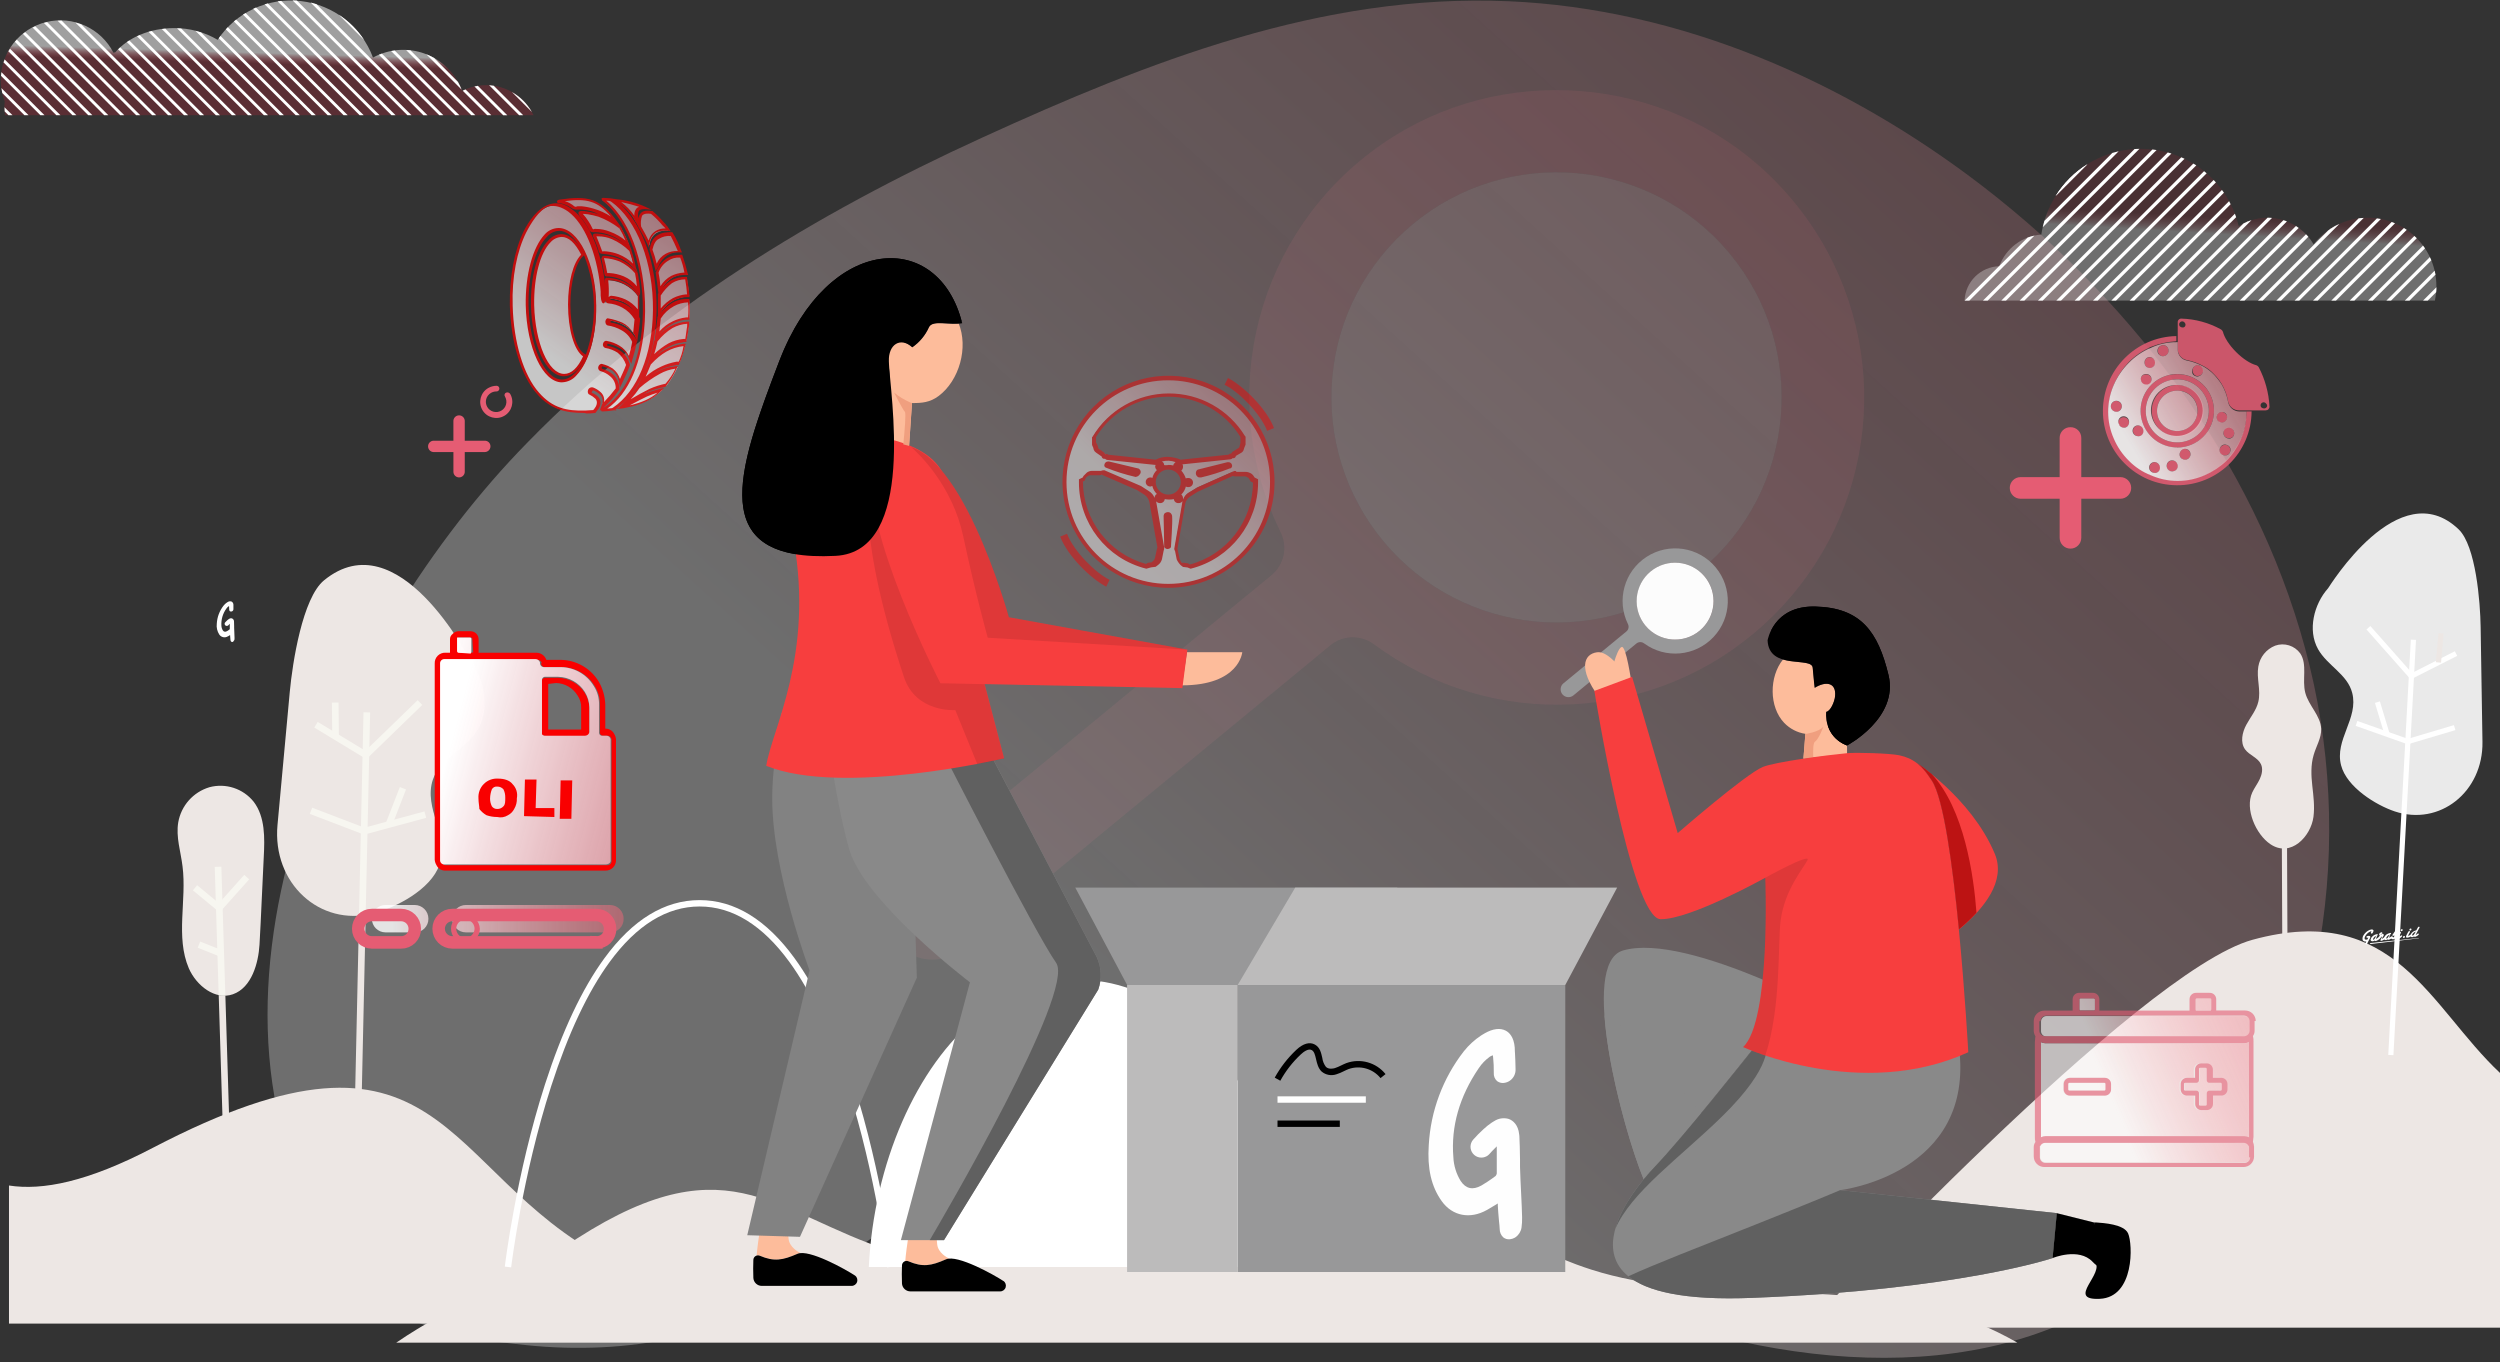 <svg xmlns="http://www.w3.org/2000/svg" width="400" height="218" viewBox="0 0 400 218">
    <rect x="0" y="0" width="400" height="218" fill="#333333" stroke="none"/>
    <defs>
        <linearGradient id="jbg32cyira" x1="39.003%" x2="156.397%" y1="64.816%" y2="-17.837%">
            <stop offset="0%" stop-color="#FFF"/>
            <stop offset="100%" stop-color="#ED1B36" stop-opacity=".4"/>
        </linearGradient>
        <linearGradient id="ue07ksqr5b" x1="50.59%" x2="49.344%" y1="47.272%" y2="56.418%">
            <stop offset="0%" stop-color="#FFF"/>
            <stop offset="100%" stop-color="#ED1B36" stop-opacity=".4"/>
        </linearGradient>
        <linearGradient id="h3pg87u7ac" x1="49.769%" x2="51.712%" y1="56.023%" y2="45.466%">
            <stop offset="0%" stop-color="#FFF"/>
            <stop offset="100%" stop-color="#ED1B36" stop-opacity=".4"/>
        </linearGradient>
        <linearGradient id="lq5abzqlad" x1="38.891%" x2="165.081%" y1="61.001%" y2="-64.022%">
            <stop offset="0%" stop-color="#FFF"/>
            <stop offset="100%" stop-color="#ED1B36" stop-opacity=".4"/>
        </linearGradient>
        <linearGradient id="z4pfoelcpe" x1="36.403%" x2="638.685%" y1="49.892%" y2="55.085%">
            <stop offset="0%" stop-color="#FFF"/>
            <stop offset="100%" stop-color="#ED1B36" stop-opacity=".4"/>
        </linearGradient>
        <linearGradient id="n3it7sc48f" x1="-34.852%" x2="163.869%" y1="49.757%" y2="50.325%">
            <stop offset="0%" stop-color="#FFF"/>
            <stop offset="100%" stop-color="#ED1B36" stop-opacity=".4"/>
        </linearGradient>
        <linearGradient id="tno25ij0eg" x1="31.487%" x2="154.414%" y1="79.172%" y2="-126.718%">
            <stop offset="0%" stop-color="#FFF"/>
            <stop offset="100%" stop-color="#ED1B36" stop-opacity=".4"/>
        </linearGradient>
        <linearGradient id="mjk0uc2ynh" x1="7.757%" x2="306.297%" y1="36.447%" y2="130.587%">
            <stop offset="0%" stop-color="#FFF"/>
            <stop offset="100%" stop-color="#ED1B36" stop-opacity=".4"/>
        </linearGradient>
        <linearGradient id="c7zj643yri" x1="-40.555%" x2="4056.59%" y1="-41.546%" y2="1162.911%">
            <stop offset="0%" stop-color="#FFF"/>
            <stop offset="100%" stop-color="#ED1B36" stop-opacity=".4"/>
        </linearGradient>
        <linearGradient id="oqd4jhbbpj" x1="-69.245%" x2="501.795%" y1="121.782%" y2="-221.782%">
            <stop offset="0%" stop-color="#FFF"/>
            <stop offset="100%" stop-color="#ED1B36" stop-opacity=".4"/>
        </linearGradient>
        <linearGradient id="n8orvshumk" x1="-26.568%" x2="339.908%" y1="96.067%" y2="-124.422%">
            <stop offset="0%" stop-color="#FFF"/>
            <stop offset="100%" stop-color="#ED1B36" stop-opacity=".4"/>
        </linearGradient>
        <linearGradient id="1mkp7z5ncl" x1="15.634%" x2="181.63%" y1="70.956%" y2="-29.259%">
            <stop offset="0%" stop-color="#FFF"/>
            <stop offset="100%" stop-color="#ED1B36" stop-opacity=".4"/>
        </linearGradient>
        <linearGradient id="pn8k542cxm" x1="-179.205%" x2="607.351%" y1="150.795%" y2="-195.166%">
            <stop offset="0%" stop-color="#FFF"/>
            <stop offset="100%" stop-color="#ED1B36" stop-opacity=".4"/>
        </linearGradient>
        <linearGradient id="p0addwfvmn" x1="79.382%" x2="877.032%" y1="47.3%" y2="-25.964%">
            <stop offset="0%" stop-color="#FFF"/>
            <stop offset="100%" stop-color="#ED1B36" stop-opacity=".4"/>
        </linearGradient>
        <linearGradient id="ktwfv7tixo" x1="43.359%" x2="184.848%" y1="50.281%" y2="44.358%">
            <stop offset="0%" stop-color="#FFF"/>
            <stop offset="100%" stop-color="#ED1B36" stop-opacity=".4"/>
        </linearGradient>
        <linearGradient id="42o9n4e02p" x1="-75.563%" x2="1833.923%" y1="93.895%" y2="-565.039%">
            <stop offset="0%" stop-color="#FFF"/>
            <stop offset="100%" stop-color="#ED1B36" stop-opacity=".4"/>
        </linearGradient>
        <linearGradient id="hte5c1zvsq" x1="21.001%" x2="162.478%" y1="51.248%" y2="45.155%">
            <stop offset="0%" stop-color="#FFF"/>
            <stop offset="100%" stop-color="#ED1B36" stop-opacity=".4"/>
        </linearGradient>
        <linearGradient id="fovdaryowr" x1="-700.965%" x2="1208.521%" y1="309.714%" y2="-349.22%">
            <stop offset="0%" stop-color="#FFF"/>
            <stop offset="100%" stop-color="#ED1B36" stop-opacity=".4"/>
        </linearGradient>
        <linearGradient id="kpsv27pjus" x1="32.446%" x2="175.439%" y1="53.547%" y2="24.773%">
            <stop offset="0%" stop-color="#FFF"/>
            <stop offset="100%" stop-color="#ED1B36" stop-opacity=".4"/>
        </linearGradient>
    </defs>
    <g fill="none" fill-rule="evenodd">
        <g>
            <g>
                <g fill-rule="nonzero" opacity=".1">
                    <path fill="#E55C73" d="M2.974 126.565L61.98 77.98c2-1.673 2.6-4.496 1.45-6.838-10.739-21.867-3.835-48.3 16.225-62.124 19.002-13.146 45.215-11.082 61.86 4.898 3.197 3.063 5.974 6.538 8.257 10.332 12.082 20.113 8.268 45.961-9.109 61.727-17.376 15.766-43.472 17.055-62.318 3.08-.555-.406-1.176-.71-1.836-.899-1.796-.52-3.733-.114-5.166 1.086l-58.99 48.586c-1.487 1.251-3.418 1.845-5.351 1.643-2.944-.272-5.436-2.288-6.317-5.11-.88-2.822.022-5.898 2.289-7.796zm76.91-53.96c12.73 15.287 35.442 17.36 50.729 4.63 15.287-12.73 17.36-35.443 4.63-50.73-12.73-15.287-35.443-17.36-50.73-4.63-7.344 6.112-11.958 14.892-12.826 24.406-.868 9.515 2.08 18.984 8.197 26.324z" transform="translate(-160 -91) translate(160 91) translate(141.483 14.028)"/>
                    <path fill="#FCFCFC" d="M84.513 21.876c15.287-12.73 38-10.658 50.73 4.63 12.73 15.286 10.657 37.998-4.63 50.728-15.287 12.73-37.999 10.658-50.73-4.629-6.115-7.34-9.063-16.81-8.194-26.324.868-9.514 5.481-18.293 12.824-24.405z" transform="translate(-160 -91) translate(160 91) translate(141.483 14.028)"/>
                </g>
                <path fill="#E55C73" fill-rule="nonzero" d="M80.962 62.826c-.115.053-.2.155-.23.278-.032.123-.006.253.07.355.456.784.19 1.79-.594 2.246-.784.457-1.79.191-2.247-.592-.456-.784-.192-1.79.592-2.247.264-.156.564-.237.87-.237.162.007.315-.072.402-.209.087-.136.095-.309.02-.453-.075-.143-.22-.236-.382-.244-.47.002-.933.125-1.343.357-1.228.709-1.65 2.279-.943 3.508.708 1.23 2.278 1.652 3.508.945 1.229-.707 1.653-2.277.946-3.507-.144-.221-.427-.306-.67-.2zM77.567 70.513h-3.206v-3.206c-.032-.478-.429-.85-.908-.85-.48 0-.876.372-.908.85v3.206H69.34c-.478.032-.85.429-.85.908 0 .479.372.876.85.908h3.206v3.206c.032.478.429.85.908.85.479 0 .876-.372.908-.85V72.33h3.206c.5-.007.902-.411.906-.91.004-.242-.09-.475-.26-.646-.171-.17-.404-.264-.646-.26z" transform="translate(-160 -91) translate(160 91)"/>
                <path fill="url(#jbg32cyira)" fill-rule="nonzero" d="M84.521 70.67c20.497-21.003 45.964-36.474 72.545-48.614 26.645-12.18 54.409-23.15 84.297-21.86 27.583 1.203 54.072 12.826 75.94 29.66 24.982 19.274 44.81 46.128 52.268 76.805 7.46 30.678 1.535 65.099-18.61 89.407-20.143 24.309-53.85 25.014-83.951 15.495-16.405-5.21-31.419-4.409-46.028-13.503-14.61-9.094-31.35-16.797-48.42-14.657-15.953 2.004-29.46 12.204-42.694 21.33-13.235 9.127-29.591 12.14-45.587 10.497-12.425-1.27-22.445-3.266-29.636-13.507-28.056-39.996-1.202-98.368 28.26-129.382.534-.557 1.075-1.115 1.616-1.672z" opacity=".29" style="mix-blend-mode:multiply" transform="translate(-160 -91) translate(160 91)"/>
                <g fill="url(#ue07ksqr5b)" fill-rule="nonzero" opacity=".53" transform="translate(-160 -91) translate(160 91)">
                    <path d="M.124 12.826c-.013-4.414 3.002-8.26 7.29-9.303 4.29-1.041 8.734.994 10.746 4.922l.305-.092c2.004-2.32 5.467-3.856 9.387-3.856 2.453-.018 4.865.63 6.978 1.876C37.74 1.968 42.88-.43 48.126.17c5.246.6 9.711 4.095 11.553 9.043 2.565-1.408 5.617-1.628 8.358-.603 2.74 1.024 4.899 3.193 5.91 5.938 1.179-.606 2.484-.922 3.809-.922 3.254-.004 6.22 1.87 7.615 4.81H.8c-.06-.424-.092-.85-.096-1.279 0-.308.02-.613.049-.914-.42-1.09-.634-2.25-.63-3.418z"/>
                </g>
                <path fill="#FFF" fill-rule="nonzero" d="M85.106 17.928L81.9 14.72c1.34.759 2.448 1.867 3.206 3.207zM78.994 13.715l4.721 4.722h-.653l-4.81-4.81c.261.032.506.052.742.088zM76.457 13.731l4.705 4.706h-.653l-4.601-4.601c.184-.04.365-.076.549-.105zM74.477 14.305l4.132 4.132h-.653l-3.928-3.928c.148-.08.297-.14.449-.204zM68.196 8.677c.432.17.852.372 1.255.602l3.824 3.823c.225.4.422.815.589 1.243l-5.668-5.668zM65.671 8.052l10.385 10.385h-.653L64.982 8.016c.22 0 .457 0 .69.036zM63.142 8.076l10.361 10.36h-.653L62.58 8.169c.185-.036.373-.068.561-.092zM58.289 6.433L54.196 2.34c1.634 1.064 3.028 2.458 4.093 4.092zM61.098 8.585l9.844 9.852h-.653l-9.664-9.671c.157-.065.297-.125.473-.18zM50.625.661l17.772 17.776h-.662L49.7.4c.33.088.63.172.926.26zM47.495.088l18.349 18.349h-.654L46.814.06c.228.008.457.012.681.028zM44.994.14L63.291 18.437 62.637 18.437 44.417.216zM42.85.55l17.887 17.887h-.653L42.344.697c.165-.052.333-.104.506-.148zM40.962 1.202l17.234 17.235h-.653L40.51 1.415c.148-.072.3-.132.453-.213zM39.279 2.084L55.631 18.437 54.978 18.437 38.878 2.341zM37.78 3.138L53.078 18.437 52.425 18.437 37.423 3.435zM36.445 4.357l14.08 14.08h-.653l-13.74-13.74c.104-.112.205-.232.313-.34zM35.271 5.739L47.972 18.437 47.319 18.437 35.006 6.124zM32.16 5.178L45.42 18.437h-.653L31.263 4.926c.3.076.6.16.897.252zM28.994 4.565l13.892 13.872h-.654L28.325 4.529c.212.008.44.016.669.036zM26.453 4.581L40.313 18.437 39.679 18.437 25.892 4.649zM24.277 4.958L37.76 18.437h-.654L23.768 5.098c.168-.052.336-.096.509-.14zM22.369 5.611l12.825 12.826h-.653L21.916 5.804c.148-.073.3-.14.453-.193zM20.689 6.473L32.653 18.437 32 18.437 20.297 6.733zM19.238 7.575L30.1 18.437h-.653L18.902 7.892c.108-.108.22-.213.336-.317zM13.002 3.896l14.545 14.54h-.653L12.064 3.608c.317.08.63.177.938.289zM9.671 3.295h.185l15.138 15.142h-.653L9.218 3.319c.153-.008.301-.024.453-.024zM7.543 3.54l14.902 14.897h-.657L7.022 3.675c.192-.068.345-.096.521-.136zM5.643 4.196l14.245 14.24h-.65L5.21 4.41c.137-.076.285-.144.433-.213zM4.04 5.146l13.295 13.29h-.658L3.667 5.424c.12-.096.249-.185.373-.277zM2.69 6.345l12.092 12.092h-.658L2.377 6.689c.1-.12.208-.228.312-.344zM1.603 7.792l10.625 10.645h-.633c-.024 0-10.26-10.237-10.26-10.237.076-.14.164-.272.268-.408zM.737 9.503l8.938 8.934h-.657L.561 9.98c.052-.164.116-.32.176-.477zM.224 11.543l6.898 6.894h-.657L.16 12.132c.016-.2.036-.397.064-.589zM.22 14.088l4.35 4.349h-.658L.36 14.886c-.056-.26-.104-.525-.14-.798zM.717 17.158l1.287 1.279h-.645l-.614-.613c-.016-.22-.028-.441-.028-.666z" transform="translate(-160 -91) translate(160 91)"/>
                <g opacity=".29" style="mix-blend-mode:multiply" fill="url(#h3pg87u7ac)" fill-rule="nonzero" transform="translate(-160 -91) translate(160 91) translate(314.228 23.647)">
                    <path d="M64.633 11.182c-3.4 0-6.606 1.58-8.677 4.277-1.162-2.021-3.102-3.479-5.367-4.032-2.265-.554-4.658-.155-6.621 1.102C42.177 5.03 35.32-.148 27.616.183c-7.704.331-14.091 6.079-15.231 13.705-3.044.209-5.678 2.191-6.722 5.058-3.01.09-5.438 2.493-5.559 5.503h75.247c.16-.755.243-1.525.244-2.297 0-6.055-4.906-10.965-10.962-10.97z"/>
                </g>
                <path fill="#FFF" fill-rule="nonzero" d="M328.894 31.363c1.293-2.063 3.036-3.806 5.098-5.098l-5.098 5.098z" transform="translate(-160 -91) translate(160 91)"/>
                <path fill="#FFF" fill-rule="nonzero" d="M328.894 31.363l5.098-5.098c-2.062 1.292-3.805 3.035-5.098 5.098zM337.972 24.469c.333-.1.673-.188 1.018-.269l-1.018.269z" transform="translate(-160 -91) translate(160 91)"/>
                <path fill="#FFF" fill-rule="nonzero" d="M338.99 24.2c-.345.08-.685.169-1.018.269l-10.874 10.874c-.1.332-.184.669-.26 1.01L338.99 24.2zM324.429 38.008l-4.505 4.505c-.01.027-.02.054-.032.08h-.052l-5.5 5.503h.754l10.421-10.4c-.369.078-.732.182-1.086.312zM341.531 23.844c.257 0 .517-.028.802-.032l-.802.032z" transform="translate(-160 -91) translate(160 91)"/>
                <path fill="#FFF" fill-rule="nonzero" d="M341.531 23.844l-24.256 24.252h.753l24.285-24.284c-.265.004-.525.016-.782.032zM344.389 23.916c.224.028.445.056.661.092l-.661-.092z" transform="translate(-160 -91) translate(160 91)"/>
                <path fill="#FFF" fill-rule="nonzero" d="M344.389 23.916l-24.18 24.18h.753l24.088-24.088c-.216-.036-.437-.064-.661-.092zM346.846 24.393l.58.172-.58-.172zM346.846 24.393L323.142 48.096 323.896 48.096 347.427 24.565zM349.01 25.166l.513.237-.513-.237zM349.01 25.166L326.076 48.096 326.83 48.096 349.523 25.403zM350.934 26.172l.46.293-.46-.293zM350.934 26.172L329.01 48.096 329.764 48.096 351.407 26.453zM352.653 27.387c.137.112.277.228.401.344l-.4-.344z" transform="translate(-160 -91) translate(160 91)"/>
                <path fill="#FFF" fill-rule="nonzero" d="M352.653 27.387l-20.71 20.71h.754l20.365-20.366c-.132-.116-.272-.232-.409-.344zM354.18 28.798l.361.4-.36-.4z" transform="translate(-160 -91) translate(160 91)"/>
                <path fill="#FFF" fill-rule="nonzero" d="M354.18 28.798L334.878 48.096 335.631 48.096 354.541 29.186zM355.511 30.393c.108.144.212.292.313.44l-.313-.44z" transform="translate(-160 -91) translate(160 91)"/>
                <path fill="#FFF" fill-rule="nonzero" d="M355.511 30.393l-17.7 17.703h.754l17.263-17.262c-.1-.149-.205-.297-.317-.441zM356.657 32.184c.088.165.177.329.26.493l-.26-.493z" transform="translate(-160 -91) translate(160 91)"/>
                <path fill="#FFF" fill-rule="nonzero" d="M356.657 32.184l-15.912 15.912h.738l15.419-15.419c-.068-.164-.157-.328-.245-.493zM357.583 34.192c.072.18.136.37.2.553l-.2-.553z" transform="translate(-160 -91) translate(160 91)"/>
                <path fill="#FFF" fill-rule="nonzero" d="M357.583 34.192L343.68 48.096h.754l13.35-13.35c-.064-.185-.128-.373-.2-.554zM358.962 35.747c.41-.208.836-.382 1.274-.52l-1.274.52z" transform="translate(-160 -91) translate(160 91)"/>
                <path fill="#FFF" fill-rule="nonzero" d="M358.962 35.747l-12.349 12.35h.754l12.87-12.87c-.439.138-.865.312-1.275.52zM362.814 34.83c.24 0 .48 0 .717.036l-.717-.036z" transform="translate(-160 -91) translate(160 91)"/>
                <path fill="#FFF" fill-rule="nonzero" d="M362.814 34.83l-13.267 13.266h.754l13.226-13.226c-.232-.024-.473-.036-.713-.04zM365.35 35.226c.19.06.373.125.558.197l-.557-.197z" transform="translate(-160 -91) translate(160 91)"/>
                <path fill="#FFF" fill-rule="nonzero" d="M365.35 35.226l-12.869 12.87h.753l12.674-12.673c-.185-.072-.377-.152-.557-.197zM367.35 36.16c.153.097.305.197.45.305l-.45-.305z" transform="translate(-160 -91) translate(160 91)"/>
                <path fill="#FFF" fill-rule="nonzero" d="M367.35 36.16l-11.935 11.936h.753l11.624-11.623c-.137-.116-.289-.216-.441-.313zM368.962 37.483c.124.128.24.26.357.4l-.357-.4z" transform="translate(-160 -91) translate(160 91)"/>
                <path fill="#FFF" fill-rule="nonzero" d="M368.962 37.483l-10.613 10.613h.77l10.216-10.216c-.133-.137-.249-.269-.373-.397zM372.505 36.874c.563-.406 1.164-.755 1.796-1.042l-1.796 1.042z" transform="translate(-160 -91) translate(160 91)"/>
                <path fill="#FFF" fill-rule="nonzero" d="M372.505 36.874l-11.222 11.222h.753l12.265-12.264c-.632.287-1.233.636-1.796 1.042zM377.379 34.934c.276-.036.553-.068.837-.084l-.837.084z" transform="translate(-160 -91) translate(160 91)"/>
                <path fill="#FFF" fill-rule="nonzero" d="M377.379 34.934l-13.163 13.162h.754l13.226-13.226c-.264 0-.54.028-.817.064zM380.309 34.938c.22.028.436.056.653.1l-.653-.1z" transform="translate(-160 -91) translate(160 91)"/>
                <path fill="#FFF" fill-rule="nonzero" d="M380.309 34.938l-13.175 13.158h.75l13.062-13.058c-.184-.044-.417-.072-.637-.1zM382.661 35.519c.18.068.365.132.541.208l-.54-.208z" transform="translate(-160 -91) translate(160 91)"/>
                <path fill="#FFF" fill-rule="nonzero" d="M382.661 35.519l-12.577 12.577h.75l12.368-12.369c-.176-.056-.36-.14-.54-.208zM384.63 36.473c.156.096.312.192.46.293l-.46-.293zM384.63 36.473l-11.624 11.623h.75l11.322-11.322c-.136-.1-.308-.197-.449-.301zM386.297 37.752c.132.12.264.236.4.364l-.4-.364z" transform="translate(-160 -91) translate(160 91)"/>
                <path fill="#FFF" fill-rule="nonzero" d="M386.297 37.752l-10.345 10.344h.75l9.983-9.98c-.124-.128-.256-.244-.388-.364zM387.683 39.299c.105.144.217.284.317.436l-.317-.436z" transform="translate(-160 -91) translate(160 91)"/>
                <path fill="#FFF" fill-rule="nonzero" d="M387.683 39.299l-8.797 8.797h.75l8.364-8.36c-.1-.153-.212-.293-.317-.437zM388.778 41.134c.08.173.16.34.232.517l-.232-.517z" transform="translate(-160 -91) translate(160 91)"/>
                <path fill="#FFF" fill-rule="nonzero" d="M388.778 41.134l-6.958 6.962h.75l6.444-6.445c-.072-.176-.152-.344-.236-.517zM389.54 43.31c.047.209.087.401.123.63l-.124-.63z" transform="translate(-160 -91) translate(160 91)"/>
                <path fill="#FFF" fill-rule="nonzero" d="M389.54 43.31l-4.77 4.786h.749l4.16-4.156c-.052-.213-.1-.421-.14-.63zM389.828 45.956c0 .264 0 .529-.04.802l.04-.802z" transform="translate(-160 -91) translate(160 91)"/>
                <path fill="#FFF" fill-rule="nonzero" d="M389.828 45.956l-2.14 2.14h.749l1.35-1.347c.02-.256.037-.529.04-.793z" transform="translate(-160 -91) translate(160 91)"/>
                <path fill="#EDE7E4" fill-rule="nonzero" d="M97.09 201.467c-26.854-14.112-25.827-42.24-72.673-17.796-10.421 5.447-17.635 6.838-22.978 6.012v22.089h150.465c-22.273-6.542-38.914-1.948-54.814-10.305zM360.42 150.36c-18.352 5.01-70.97 61.64-71.442 62.065H400V171.67c-11.267-10.577-16.834-27.523-39.58-21.31zM69.263 124.73c1.15-3.403 5.01-4.694 6.965-7.64 2.257-3.399 1.383-8.304-.977-11.435-.153-.2-11.508-22.545-23.403-12.805-3.443 2.805-5.054 13.202-5.483 17.84-.652 7.099-1.307 14.197-1.964 21.294-.862 9.307 6.745 16.333 15.318 14.164 3.556-.897 9.219-3.803 10.59-7.775 1.63-4.702-2.614-8.99-1.046-13.644z" transform="translate(-160 -91) translate(160 91)"/>
                <path fill="#EDE7E4" fill-rule="nonzero" d="M42.846 160.422L72.473 160.422 72.473 161.484 42.846 161.484z" transform="translate(-160 -91) translate(160 91) rotate(-88.74 57.66 160.953)"/>
                <path fill="#F7F6F0" fill-rule="nonzero" d="M42.257 129.522L74.413 129.522 74.413 130.584 42.257 130.584z" transform="translate(-160 -91) translate(160 91) rotate(-88.73 58.335 130.053)"/>
                <path fill="#F7F6F0" fill-rule="nonzero" d="M58.621 121.463L50.285 116.409 50.834 115.503 58.469 120.128 66.826 112.028 67.563 112.79zM58.248 133.543L49.571 130.224 49.948 129.23 58.305 132.429 67.912 129.828 68.188 130.854z" transform="translate(-160 -91) translate(160 91)"/>
                <path fill="#F7F6F0" fill-rule="nonzero" d="M60.225 128.494L66.458 128.494 66.458 129.556 60.225 129.556z" transform="translate(-160 -91) translate(160 91) rotate(-68.77 63.342 129.025)"/>
                <path fill="#F7F6F0" fill-rule="nonzero" d="M53.132 112.409H54.194V117.86H53.132z" transform="translate(-160 -91) translate(160 91) rotate(-.63 53.663 115.134)"/>
                <path fill="#EDE7E4" fill-rule="nonzero" d="M42.2 137.13c.16-3.062.24-6.413-1.603-8.841-1.69-2.118-4.473-3.034-7.09-2.333-2.59.777-4.52 2.948-4.986 5.611-.4 2.34.4 4.698.685 7.05.694 5.443-1.15 11.267 1.006 16.313 1.203 2.761 4.209 5.15 7.043 4.156 3.042-1.062 4.088-5.05 4.264-7.908.273-4.681.433-9.37.681-14.048z" transform="translate(-160 -91) translate(160 91)"/>
                <path fill="#EDE7E4" fill-rule="nonzero" d="M35.333 159.3L36.395 159.3 36.395 181.039 35.333 181.039z" transform="translate(-160 -91) translate(160 91) rotate(-1.77 35.864 170.17)"/>
                <path fill="#F7F6F0" fill-rule="nonzero" d="M34.675 138.681L35.737 138.681 35.737 159.306 34.675 159.306z" transform="translate(-160 -91) translate(160 91) rotate(-1.77 35.206 148.993)"/>
                <path fill="#F7F6F0" fill-rule="nonzero" d="M35.138 145.988L30.866 142.457 31.543 141.635 35.026 144.517 39.078 139.98 39.872 140.689z" transform="translate(-160 -91) translate(160 91)"/>
                <path fill="#F7F6F0" fill-rule="nonzero" d="M33.098 149.924L34.162 149.924 34.162 153.795 33.098 153.795z" transform="translate(-160 -91) translate(160 91) rotate(-68.305 33.63 151.86)"/>
                <path fill="#EAEAEA" fill-rule="nonzero" d="M376.353 110.862c-.762-2.99-3.984-4.353-5.467-7.002-1.712-3.058-.642-7.215 1.603-9.732.144-.16 11.335-18.56 20.886-9.439 2.765 2.642 3.467 11.644 3.527 15.632.096 6.124.194 12.247.292 18.368.125 8.016-6.85 13.551-14.052 11.13-2.986-1.001-7.647-3.86-8.565-7.354-1.086-4.12 2.83-7.515 1.776-11.603z" transform="translate(-160 -91) translate(160 91)"/>
                <path fill="#FFF" fill-rule="nonzero" d="M351.07 135.168L417.611 135.168 417.611 135.997 351.07 135.997z" transform="translate(-160 -91) translate(160 91) rotate(-86.89 384.34 135.583)"/>
                <path fill="#FFF" fill-rule="nonzero" d="M385.707 108.705L378.637 100.717 379.259 100.168 385.908 107.675 392.778 104.2 393.154 104.938zM385.226 119.09L376.902 116.136 377.178 115.355 385.251 118.216 392.629 116.02 392.866 116.818z" transform="translate(-160 -91) translate(160 91)"/>
                <path fill="#FFF" fill-rule="nonzero" d="M380.748 112.23L381.577 112.23 381.577 117.585 380.748 117.585z" transform="translate(-160 -91) translate(160 91) rotate(-16.85 381.162 114.908)"/>
                <path fill="#EDE7E4" fill-rule="nonzero" d="M388.017 103.245L392.699 103.245 392.699 104.074 388.017 104.074z" transform="translate(-160 -91) translate(160 91) rotate(-85 390.358 103.66)"/>
                <path fill="#EDE7E4" fill-rule="nonzero" d="M360.36 126.794c.345-.746.858-1.403 1.203-2.145.345-.741.541-1.635.189-2.38-.497-1.059-1.856-1.423-2.542-2.37-.801-1.121-.456-2.717.2-3.935.658-1.219 1.604-2.329 1.92-3.675.446-1.832-.32-3.776 0-5.632.245-1.517 1.272-2.792 2.702-3.354 1.464-.518 3.094-.013 4.008 1.242 1.178 1.788.265 4.213.802 6.289.537 2.076 2.469 3.663 2.545 5.791.048 1.455-.802 2.774-1.203 4.173-.473 1.603-.4 3.282-.216 4.93.184 1.647.4 3.31.188 4.953-.4 3.127-3.639 6.614-6.922 4.37-2.32-1.584-4.076-5.636-2.873-8.257z" transform="translate(-160 -91) translate(160 91)"/>
                <path fill="#EDE7E4" fill-rule="nonzero" d="M365.1 111.987L365.93 111.987 365.93 160.299 365.1 160.299z" transform="translate(-160 -91) translate(160 91) rotate(-.25 365.515 136.143)"/>
                <path fill="#EDE7E4" fill-rule="nonzero" d="M309.792 209.527c-17.66-4.581-37.924-.898-55.13-6.373-6.814-2.168-12.798-5.683-19.684-7.74-28.782-8.58-63.651 14.029-92.12 4.863-19.612-6.31-26.698-18.47-52.99-.49-9.094 6.217-17.387 8.818-26.477 15.043h259.39c-4.07-2.347-8.44-4.13-12.99-5.303z" transform="translate(-160 -91) translate(160 91)"/>
                <path fill="#FFF" fill-rule="nonzero" d="M37.347 102.67c-.046.026-.096.043-.149.047-.075.01-.151-.01-.212-.056-.07-.067-.108-.16-.108-.256 0-.056 0-.144-.024-.24 0-.173-.032-.401-.036-.486v-.068l-.06.036-.261.157h-.02c-.46.304-1.08.183-1.39-.273-.334-.513-.476-1.128-.402-1.735.057-1.055.436-2.066 1.087-2.898.15-.192.33-.358.533-.493l.116-.068c.188-.137.433-.167.65-.08.176.113.28.31.276.52v.654c.011.147-.06.29-.185.369h-.024c-.034.02-.072.036-.112.044-.086.021-.178.002-.248-.052-.074-.063-.112-.157-.105-.253.002-.162-.005-.324-.02-.485v-.06l-.048.02h-.044c-.13.098-.244.218-.337.353-.58.796-.863 1.77-.801 2.753.012.259.089.51.224.73.058.112.164.194.287.221.124.028.254 0 .355-.077h.02l.164-.1c.084-.056.172-.116.26-.185.017-.022.029-.048.033-.076v-.537V99.804l-.065.068c-.056.056-.112.112-.16.168-.02.022-.044.042-.068.06h-.02c-.128.076-.29.06-.4-.04-.14-.122-.154-.333-.033-.473.1-.115.207-.224.32-.324.08-.077.165-.145.257-.205l.072-.044c.132-.088.297-.113.45-.068.191.078.318.262.324.469v.056c0 .168 0 .477.02.725v.233c0 .244.02.533.032.801.012.269.028.554.028.75.011.104.011.209 0 .313-.019.123-.087.233-.188.304h-.024M378.593 151.102c-.021.004-.043.004-.064 0-.027-.011-.049-.033-.06-.06-.016-.036-.016-.076 0-.112l.04-.088.08-.177v-.024h-.156c-.107.01-.212-.025-.293-.094-.082-.07-.132-.168-.14-.274-.018-.247.053-.491.2-.69.228-.358.56-.638.95-.801.091-.037.187-.06.285-.069h.056c.092-.01.183.028.24.1.044.074.044.164 0 .237l-.032.072c0 .04-.036.076-.084.16-.025.053-.077.089-.136.093h-.06c-.035-.01-.063-.035-.076-.068-.017-.034-.017-.075 0-.109.034-.056.063-.115.088-.176v-.02h-.044c-.065.006-.128.025-.185.056-.35.168-.633.451-.801.802-.048.092-.07.196-.064.3-.003.05.017.1.054.134s.088.05.138.043h.216c.012-.003.022-.01.029-.02l.104-.189.04-.068v-.036h-.036l-.088.028h-.036c-.059 0-.11-.037-.129-.092-.022-.07.013-.145.08-.172l.177-.049c.044-.004.088-.004.132 0h.032c.064-.005.127.019.172.065.046.069.046.159 0 .228v.024c0 .024-.088.168-.136.257l-.044.08-.148.292-.136.269c-.02.038-.043.074-.069.108-.03.04-.075.064-.124.068M383.743 150.192c-.063.004-.125-.021-.168-.068-.041-.053-.053-.124-.032-.188.014-.06.036-.118.064-.172.08-.157.169-.313.249-.465v-.028c.02-.036.042-.07.068-.1.025-.035.062-.056.104-.06.017-.004.035-.004.052 0 .028.007.051.026.064.051.013.03.013.063 0 .093-.013.039-.03.076-.052.112l-.164.312-.076.145v.06h.028l.156-.108.048-.033.032-.024.068-.048c.022-.012.047-.02.073-.02.028-.001.056.01.076.032.02.042.02.091 0 .133l-.04.048c-.139.16-.324.274-.53.324h-.06M384.253 148.99c-.036.002-.071-.011-.097-.036-.029-.028-.042-.069-.036-.108.008-.1.085-.18.185-.189.035-.002.07.011.096.036.025.029.037.067.032.105-.007.1-.085.18-.185.192M385.635 148.898c-.036 0-.07-.014-.096-.04-.029-.028-.042-.069-.036-.109.01-.097.087-.175.184-.188h.02c.037-.003.074.011.099.039.025.027.036.065.03.101-.006.1-.082.181-.18.193h-.02M384.61 150.08c-.038.002-.074-.011-.101-.036-.027-.027-.04-.066-.036-.104.013-.101.095-.18.196-.188.033-.004.066.008.089.032.027.028.039.069.032.108-.006.101-.087.182-.189.188M379.56 150.601c-.053.001-.105-.013-.15-.04-.094-.064-.133-.184-.095-.292.043-.183.146-.345.292-.461.192-.176.43-.294.686-.341h.088c.04.018.067.056.072.1-.003.046-.026.087-.064.112-.04.022-.084.038-.128.048h-.049.049c.019.01.036.023.048.04.015.03.015.064 0 .093-.028.06-.056.12-.089.18l-.036.068v.032c-.012.02-.023.04-.032.06v.024h.024c.16-.073.303-.175.425-.3l.144-.185.033-.044c-.057-.042-.097-.103-.113-.172-.012-.053 0-.109.032-.152.078-.107.192-.18.321-.209.026-.006.054-.006.08 0 .079.047.107.148.064.229v.052h.093c.051 0 .1.024.132.064.036.055.036.126 0 .18-.044.083-.092.163-.145.24l-.144.241-.024.04h.044l.08-.04c.118-.057.22-.142.297-.248.126-.245.335-.437.59-.541.081-.034.166-.062.252-.084l.08-.024h.04c.014-.006.03-.006.044 0 .028 0 .076.048.076.092-.003.048-.028.093-.068.12-.038.019-.079.034-.12.044h-.072.044c.02.003.037.015.048.032.02.033.02.075 0 .108-.025.058-.053.114-.084.169l-.032.064v.028c-.012.017-.022.036-.028.056v.032h.036c.102-.04.198-.095.284-.164.034-.034.077-.055.124-.06.058 0 .107.043.117.1.02.052.044.076.084.076h.044c.07-.013.125-.07.136-.14.008-.039.008-.078 0-.117 0-.032 0-.064-.028-.088v-.032.028l-.032.052c-.03.042-.077.07-.128.076-.017.004-.035.004-.052 0-.03-.01-.052-.034-.06-.064-.014-.033-.014-.07 0-.104.09-.152.192-.296.304-.433v-.024l.028-.036c.068-.07.157-.114.253-.128h.044c.06-.004.115.037.128.096.014.03.014.063 0 .092-.03.04-.075.065-.124.068-.058.004-.11.037-.136.089-.015.067-.007.138.024.2v.02c.008.024.019.047.032.068.013.03.025.061.036.092.05.204-.04.416-.22.521-.071.047-.153.075-.237.08h-.032c-.105.001-.207-.037-.285-.108l-.056.024-.06.024-.124.077c-.053.029-.11.049-.169.06h-.056c-.051.005-.102-.02-.128-.064-.071.058-.157.095-.248.108h-.053c-.074.004-.146-.026-.196-.08l-.088.044c-.116.056-.26.124-.32.144-.043.017-.088.026-.133.028-.06 0-.092-.02-.104-.068-.012-.048.092-.297.204-.481l.048-.084c.004-.01.004-.02 0-.028-.01-.013-.027-.02-.044-.02-.03-.003-.061.011-.08.036l-.036.056c-.038.06-.08.117-.124.172-.12.133-.265.242-.425.32-.068.037-.137.07-.209.097-.034.013-.07.021-.108.024-.057 0-.111-.029-.144-.076l-.104.064c-.053.026-.11.042-.169.048m.28-.733c-.128.105-.225.243-.28.4-.011.022-.011.047 0 .069.013.012.03.02.048.02.051-.007.1-.03.137-.064.092-.105.17-.22.232-.345v-.04c0-.024.056-.092.096-.1v-.032c-.053.008-.106.023-.156.044h-.02l-.08.048h.024zm2.097-.165c-.117.1-.205.229-.256.373-.01.022-.01.046 0 .068.012.013.03.02.048.02.052-.006.101-.028.14-.064.092-.104.17-.222.228-.348.01-.014.019-.029.024-.045.025-.045.063-.081.109-.104v-.032c-.104.012-.201.054-.28.12l-.013.012zm-.958-.312c-.056.021-.109.051-.156.088 0 0-.032.028-.024.052.008.024.048.032.056.032l.164-.188-.04.016z" transform="translate(-160 -91) translate(160 91)"/>
                <path fill="#FFF" fill-rule="nonzero" d="M385.17 150.048c-.062.004-.122-.021-.164-.068-.042-.056-.054-.13-.032-.196.014-.058.035-.113.064-.165.08-.16.168-.316.26-.489.02-.038.045-.074.073-.108.025-.032.063-.05.104-.052.018-.004.038-.004.056 0 .028.01.051.03.063.059.011.027.01.058-.003.085 0 .04-.036.08-.052.112-.016.033-.088.169-.136.253l-.1.188v.064h.032c.096-.036.348-.124.4-.256.134-.253.357-.447.626-.545.065-.028.132-.051.2-.068.028-.007.053-.024.068-.048.056-.117.12-.233.193-.357.02-.044.046-.086.076-.124.028-.034.068-.055.112-.06.02-.005.04-.005.06 0 .028.01.05.033.06.062.01.028.007.06-.008.086-.021.05-.045.097-.072.144l-.22.4-.273.51c-.014.027-.026.055-.036.084v.032h.024c.034-.016.066-.037.096-.06l.076-.06.1-.076c.027-.019.057-.031.089-.036.049 0 .092.032.107.078.015.047-.003.098-.043.126-.135.144-.303.253-.489.317l-.1.024c-.055 0-.105-.028-.137-.072-.086.064-.189.104-.296.116h-.024c-.079.003-.154-.033-.2-.096-.14.073-.29.127-.445.16h-.109m1.327-.954c-.204.08-.378.22-.501.4-.032.049-.08.145-.052.201.014.024.04.039.068.036.216 0 .485-.593.497-.617v-.036l-.012.016zM379.279 151.058c-.033 0-.06-.044-.065-.08-.004-.036.024-.092.057-.096l7.675-.802h.02c.04 0 .048 0 .052.032.004.032 0 0 0 0s-.056.02-.088.024l-7.635.91" transform="translate(-160 -91) translate(160 91)"/>
                <path fill="#898989" fill-rule="nonzero" d="M295.792 163.375l-.802 2.232-11.788-1.202s-12.99 16.557-18.38 22.2c-.561.581-1.203 1.29-1.84 2.084-3.435-8.316-10.385-34.52-3.319-36.605 10.477-3.086 36.129 11.29 36.129 11.29z" transform="translate(-160 -91) translate(160 91)"/>
                <path fill="#898989" fill-rule="nonzero" d="M272.176 178.132c-2.805 3.363-5.507 6.553-7.338 8.473-.561.581-1.203 1.29-1.84 2.084-2.144-5.178-5.643-17.286-6.273-26.196 2.353.34 10.305 9.45 15.451 15.64z" transform="translate(-160 -91) translate(160 91)"/>
                <path fill="#898989" fill-rule="nonzero" d="M283.218 164.4s-12.99 16.562-18.384 22.21c-5.395 5.647-17.716 22.34 15.406 21.053 33.123-1.286 48.169-6.368 48.169-6.368l.685-7.19-34.665-3.684s21.643-2.521 19.002-22.938l-30.213-3.082z" transform="translate(-160 -91) translate(160 91)"/>
                <path fill="#606060" fill-rule="nonzero" d="M282.597 166.962l-.589-1.03c-3.347 4.232-12.782 16.072-17.174 20.673-2.12 2.22-5.311 6.153-6.39 10.02 2.534-5.892 10.33-11.403 16.97-17.876 8.578-8.356 7.183-11.787 7.183-11.787z" transform="translate(-160 -91) translate(160 91)"/>
                <path fill="#000" fill-rule="nonzero" d="M335.07 195.591h.297c1.202.092 4.46.273 5.126 1.748.77 1.711 1.038 10.216-4.525 10.473-5.563.256 1.026-4.18-.866-6.012l-.032-6.209z" transform="translate(-160 -91) translate(160 91)"/>
                <path fill="#606060" fill-rule="nonzero" d="M329.094 194.104l-34.665-3.683s-3.768 1.627-15.407 6.248c-7.07 2.806-14.429 5.668-18.489 7.535 2.958 2.405 8.922 3.88 19.707 3.46 33.127-1.283 48.169-6.37 48.169-6.37l.685-7.19z" transform="translate(-160 -91) translate(160 91)"/>
                <path fill="#000" fill-rule="nonzero" d="M328.409 201.295s4.192-1.756 6.413.597c3.206 3.39.256-6.289.256-6.289l-5.992-1.499-.677 7.19z" transform="translate(-160 -91) translate(160 91)"/>
                <path fill="#989899" fill-rule="nonzero" d="M250.148 109.335l10.08-8.305c.342-.285.445-.767.249-1.166-1.877-3.825-.599-8.45 2.976-10.769 3.574-2.318 8.318-1.6 11.046 1.672 2.728 3.273 2.58 8.068-.345 11.167-2.924 3.098-7.703 3.523-11.128.988-.095-.068-.2-.12-.313-.152-.306-.086-.635-.017-.881.184l-10.08 8.305c-.255.212-.584.313-.914.28-.504-.046-.93-.39-1.08-.872-.152-.482.003-1.008.39-1.332zm13.143-9.219c2.171 2.613 6.05 2.972 8.663.8 2.613-2.17 2.972-6.049.801-8.663-2.17-2.613-6.049-2.973-8.663-.802-1.255 1.042-2.045 2.54-2.195 4.164-.15 1.625.35 3.243 1.394 4.497v.004z" transform="translate(-160 -91) translate(160 91)"/>
                <path fill="#FCFCFC" fill-rule="nonzero" d="M264.08 91.447c2.614-2.17 6.492-1.811 8.663.802 2.17 2.614 1.812 6.492-.801 8.664-2.614 2.17-6.492 1.812-8.663-.8-1.044-1.256-1.545-2.874-1.395-4.5.15-1.625.94-3.123 2.196-4.166z" transform="translate(-160 -91) translate(160 91)"/>
                <path fill="#FDBC9B" fill-rule="nonzero" d="M255.535 104.36c.898-.12 1.892.582 2.762 1.46.256-.85.705-2.117 1.166-2.305.71-.289 1.543 5.551 1.543 5.551l-.485-.42.12.196-4.93 2.545c-3.118-4.32-2.404-6.722-.176-7.026z" transform="translate(-160 -91) translate(160 91)"/>
                <path fill="#F73E3E" fill-rule="nonzero" d="M313.427 148.73c-.982-10.093-2.433-20.882-4.317-23.784-.95-1.463-1.803-2.481-2.85-3.158 0 0 9.13 5.82 12.902 14.805 1.828 4.349-1.663 8.75-5.735 12.136z" transform="translate(-160 -91) translate(160 91)"/>
                <path fill="#FDBC9B" fill-rule="nonzero" d="M288.545 121.387l.317-3.972c-1.284-.195-2.47-.805-3.375-1.736-2.469-2.569-2.429-7.414-.208-10.16 2.056.621 4.677.196 4.77 1.323.155 1.787.324 3.206.324 3.206 1.7-1.074 3.495-.918 3.258 1.363-.096.91-.741 2.369-1.41 2.485 0 0-.514 3.872 3.306 5.375v1.37l-6.982.746z" transform="translate(-160 -91) translate(160 91)"/>
                <path fill="#000" fill-rule="nonzero" d="M302.164 108.012c-1.675-6.898-4.38-10.786-11.735-10.966-6.71-.164-7.615 5.415-7.615 5.415.212 4.83 7.07 2.545 7.214 4.38.144 1.836.32 3.207.32 3.207 1.704-1.074 3.492-.918 3.26 1.359-.093.918-.742 2.373-1.412 2.489 0 0-.513 3.868 3.307 5.375.024.012 8.329-4.381 6.661-11.259z" transform="translate(-160 -91) translate(160 91)"/>
                <path fill="#000" fill-rule="nonzero" d="M302.164 108.012c-1.675-6.898-4.38-10.786-11.735-10.966-4.453-.108-6.34 2.309-7.106 3.952 3.27-3.094 10.42-4.97 14.913 2.232 3.88 6.229 1.435 13.756-5.751 12.93.475 1.456 1.599 2.61 3.042 3.123 0 0 8.305-4.393 6.637-11.271z" transform="translate(-160 -91) translate(160 91)"/>
                <path fill="#F09F7F" fill-rule="nonzero" d="M290.385 118.681c.629-.4 1.35-2.404 1.35-2.404-.753.87-2.877 1.158-2.877 1.158l-.309 3.972 1.567-.165c-.044-1.262-.004-2.396.269-2.56z" transform="translate(-160 -91) translate(160 91)"/>
                <path fill="#F73E3E" fill-rule="nonzero" d="M314.926 168.357s-2.052-37.591-5.82-43.411c-1.57-2.433-2.886-3.607-5.262-4.108-1.48-.305-6.814-.473-8.329-.329-3.275.309-11.475 1.395-13.455 2.2-2.737 1.11-13.627 10.586-13.627 10.586l-7.299-24.998-6.036 2.248s5.888 36.441 10.593 36.525c4.706.084 16.754-6.633 16.754-6.633s.922 22.922-3.547 27.098c0 0 18.817 8.701 36.028.822z" transform="translate(-160 -91) translate(160 91)"/>
                <path fill="#BC1313" fill-rule="nonzero" d="M309.07 123.848c-.9-.743-1.836-1.44-2.805-2.088 1.046.677 1.9 1.695 2.85 3.158 1.883 2.902 3.334 13.691 4.316 23.783.993-.822 1.93-1.71 2.805-2.657-.436-5.98-1.96-16.585-7.166-22.196z" transform="translate(-160 -91) translate(160 91)"/>
                <path fill="#000" fill-rule="nonzero" d="M289.19 137.635c.646-1.286-6.745 2.806-6.745 2.806s.922 22.918-3.547 27.094c1.16.508 2.345.958 3.55 1.347 2.566-7.664 1.985-18.012 2.454-21.611.645-4.914 3.647-8.35 4.288-9.636z" opacity=".1" transform="translate(-160 -91) translate(160 91)"/>
                <g fill-rule="nonzero" opacity=".46">
                    <path fill="url(#lq5abzqlad)" d="M17.375.365C10.64.363 4.568 4.419 1.99 10.64-.588 16.86.835 24.023 5.596 28.785c4.762 4.763 11.923 6.188 18.145 3.611 6.222-2.576 10.279-8.648 10.279-15.382C34.016 7.822 26.567.371 17.375.364zM5.35 10.385v-.638c2.52-4.163 7.025-6.714 11.892-6.733 4.866-.018 9.391 2.498 11.943 6.641v1.002l-.088.361-.092.365c-.023.136-.086.263-.18.364l-1.002.638-.093.092c0 .088 0 .088-.092.088l-.272.092c-.024 0-.047.01-.064.028-.017.017-.026.04-.024.064v.077c0 .05-.042.092-.093.092l-7.823.801c-.593-.298-1.248-.454-1.912-.452-.676-.016-1.342.174-1.908.545l-7.824-.91c-.05 0-.092-.041-.092-.092v-.089l-.092-.092-.272-.092c-.025.001-.048-.008-.065-.024-.018-.017-.028-.04-.028-.064 0-.092 0-.092-.088-.092l-.91-.638c-.092-.092-.184-.18-.184-.272l-.088-.365v-.092l-.092-.18c0-.093-.093-.18-.093-.273v-.18l-.364.028zm21.835 4.092c0 .092-.092.092 0 0 0 0-3.459 1.182-4.549 1.455h-.18c-.273 0-.365-.365-.184-.453 0-.051.04-.092.092-.092l4.641-1.09h.088c.197-.105.197.168.104.168l-.012.012zm-6.46 2.637c0 .148-.09.281-.227.338-.136.056-.294.024-.398-.081-.104-.105-.134-.263-.076-.4.058-.135.192-.223.34-.222.193.013.35.161.372.353l-.012.012zm-3.363-2.457c1.308 0 2.368 1.06 2.368 2.37 0 1.307-1.06 2.368-2.368 2.368-1.308 0-2.369-1.06-2.369-2.369-.023-.638.22-1.257.672-1.708.452-.452 1.07-.695 1.709-.673l-.012.012zm-1.82-.18c0-.148.09-.281.226-.337.137-.057.294-.025.398.08.104.106.134.263.077.4-.058.135-.192.223-.34.222-.1.005-.196-.034-.263-.106-.068-.073-.1-.173-.086-.271l-.012.012zm2.91.092c-.002-.148.086-.282.222-.34.136-.057.294-.027.4.077.104.104.136.261.08.398-.056.137-.19.226-.337.226-.192-.023-.34-.18-.353-.373l-.012.012zm-3.732 2.457c0 .148-.089.281-.226.337-.136.057-.294.025-.398-.08-.104-.106-.134-.263-.076-.4.058-.135.192-.223.34-.222.193.013.35.16.372.353l-.012.012zm-2.456-1.202h-.18c-1.091-.18-4.55-1.455-4.55-1.455-.074-.045-.11-.133-.09-.217.022-.084.096-.144.182-.148h.092l4.638 1.094c.024 0 .048.01.065.027s.027.04.027.065c.105.226.032.495-.172.638l-.012-.004zm3.823 11.92c0 .092-.092.092-.092.18l-.273 1.367c-.118.305-.305.579-.545.801l-.272.273-.73.092-.364.18c-6.17-1.603-10.474-7.18-10.461-13.555v-.248l.272-.093c.092 0 .185-.088.273-.18l.092-.18c.092-.185.273-.273.453-.457.198-.102.415-.163.637-.18H6.99l5.731 2.545 1.09.637.273.184c.48.307.81.802.91 1.363l1.287 7.182c-.18-.088-.18 0-.18.092l-.013-.004zm-.272-7.732c-.202 0-.365-.163-.365-.365 0-.201.163-.364.365-.364.201 0 .364.163.364.364-.014.192-.162.346-.352.369l-.012-.004zm1.635 7.275c0 .184-.273.184-.365 0v-.089l-.088-4.733c0-.049.04-.088.088-.088.07-.095.186-.142.302-.124.115.019.21.1.247.212.049.05.08.115.088.184.012.914-.26 4.642-.26 4.642l-.012-.004zm.922-7.648c0-.201.163-.364.364-.364.202 0 .365.163.365.364 0 .202-.163.365-.365.365-.194-.017-.347-.17-.364-.365zm2.469 10.822l-.365-.184-.725-.089-.273-.272c-.28-.195-.477-.488-.55-.822l-.272-1.363c.001-.024-.007-.047-.024-.064-.017-.018-.04-.028-.064-.028-.07-.072-.105-.172-.092-.272l1.275-7.279c.099-.561.429-1.055.91-1.363l.18-.092 1.094-.725 5.72-2.533h.091c.05.05.115.082.185.092h1.635c.185 0 .273.088.457.088l.18.092.273.273.272.365.457.18v.272c.143 6.424-4.147 12.104-10.364 13.724z" transform="translate(-160 -91) translate(160 91) translate(169.54 60.12)"/>
                    <path fill="#F90000" d="M17.375 33.932c-6.863-.018-13.039-4.168-15.648-10.515C-.883 17.07.59 9.776 5.455 4.937c4.865-4.84 12.167-6.271 18.5-3.627 6.333 2.643 10.45 8.842 10.43 15.704 0 9.367-7.732 16.918-17.01 16.918zm0-33.203C8.382.734 1.095 8.027 1.098 17.02 1.101 26.012 8.393 33.3 17.385 33.3c8.993-.002 16.282-7.292 16.282-16.285.006-4.322-1.71-8.468-4.766-11.524C25.844 2.435 21.697.722 17.375.73zm-3.46 30.133h-.091c-6.329-1.598-10.756-7.3-10.734-13.828v-.457l.545-.272c.051 0 .092-.042.092-.093l.093-.18.545-.545c.234-.169.513-.264.801-.273h1.455c.172-.074.359-.106.545-.092l5.84 2.513 1.275.822c.418.25.738.634.91 1.09-.01-.265.13-.512.364-.637-.36-.347-.611-.789-.725-1.275-.093 0-.18.092-.273.092-.273.02-.534-.113-.676-.347-.143-.233-.143-.527 0-.76.142-.234.403-.368.676-.347.1-.013.2.021.273.092.115-.486.368-.929.73-1.275-.16-.139-.258-.334-.273-.545-.013-.1.02-.2.088-.272l-7.732-.802c-.142-.002-.277-.068-.364-.18h-.18c-.195-.017-.349-.171-.366-.365l-.91-.637c-.167-.108-.295-.267-.364-.453l-.092-.365-.088-.18c-.084-.137-.116-.299-.093-.457V9.832l.093-.089C7.845 5.47 12.458 2.848 17.443 2.83c4.985-.019 9.617 2.568 12.216 6.822l.093.092v1.271l-.185.457-.092.272c-.037.225-.169.423-.36.546l-.915.537c-.016.194-.17.348-.364.364h-.18c-.086.114-.22.182-.361.185l-7.644.801c.073.107.106.236.092.365.006.242-.093.474-.272.637.327.37.574.802.725 1.27.093-.087.185-.087.365-.087.273-.02.534.114.677.347.142.233.142.527 0 .76-.143.234-.404.368-.677.348-.129.013-.258-.02-.365-.093-.115.486-.367.928-.725 1.275.18.162.279.395.272.637v.18c.175-.504.53-.925.998-1.182l1.367-.801 5.732-2.55c.18-.088.364-.088.453.093h1.547c.222.018.438.08.637.18l.18.092c.145.096.269.22.365.365l.184.273.546.272v.457c.022 6.534-4.407 12.245-10.742 13.848h-.088l-.457-.185-.726-.088-.364-.276c-.264-.265-.48-.572-.638-.91l-.272-1.363c-.117-.156-.151-.36-.092-.545l1.266-7.299c-.012-.1.022-.2.092-.272-.117.295-.413.479-.729.453-.373.014-.692-.266-.725-.638-.482.093-.977.093-1.46 0-.033.372-.352.652-.725.638-.243.01-.477-.09-.637-.273v.092l1.274 7.279c.015.186-.017.374-.092.545l-.272 1.363c-.102.367-.327.688-.638.91l-.364.276-.726.088-.721.205zM3.728 16.922c.023 6.164 4.152 11.558 10.097 13.19l.272-.18.637-.092.185-.18c.203-.154.335-.385.365-.638l.272-1.275c0-.092.088-.18.088-.272l-1.27-7.186c-.09-.476-.35-.903-.73-1.203l-1.274-.801-5.64-2.457c-.092 0-.18.092-.272.092H4.91c-.17.004-.332.07-.457.184-.088.088-.273.18-.273.273l-.088.18c0 .18-.092.273-.365.365zm16.193 13.01l.637.088.273.184c5.936-1.59 10.072-6.957 10.1-13.102l-.365-.18-.272-.457c0-.088-.093-.088-.185-.18l-.18-.093c-.074-.068-.173-.1-.273-.088h-1.639c-.1.012-.2-.022-.273-.092l-5.639 2.545-1.274.802c-.371.259-.63.648-.726 1.09l-1.266 7.298c.068.074.1.174.088.273l.276 1.275c.065.24.189.458.361.637h.357zm-1.082-10.373c-.093.092 0 .092 0 0zm-1.455-4.549c-1.107 0-2.004.897-2.004 2.004s.897 2.004 2.004 2.004 2.004-.897 2.004-2.004c0-.533-.212-1.044-.59-1.42-.378-.376-.89-.586-1.422-.584h.008zm3.002 2.092c-.092.092 0 .092 0 0zm-3.01-2.833c.27-.013.54.017.801.088 0-.18.18-.365.365-.545-.702-.253-1.464-.286-2.184-.093.216.099.358.312.364.55.113.104.377.016.654.016v-.016zm-9.644-1.64l7.64.802c.614-.33 1.307-.486 2.004-.453.69.03 1.368.183 2.004.453l7.643-.802c.086-.112.22-.179.36-.18h.093c0-.092.092-.184.18-.273l1.002-.637.092-.092.093-.365.088-.365v-.91C26.462 5.796 22.088 3.35 17.377 3.35c-4.712 0-9.085 2.445-11.553 6.458v.821c.007.07.04.134.092.18l.088.181c0 .092 0 .092.092.184l.092.365v.088l.91.638c.088.092.18.184.18.272h.18c.09-.072.181-.072.273.108v-.016zm9.544 15.102c-.238-.004-.451-.146-.546-.364v-.18l-.092-4.734c0-.18.092-.273.092-.36.16-.184.395-.284.638-.273.236.005.448.145.545.36.047.085.077.177.088.273.092 1.094-.18 4.549-.18 4.81v.092c0 .184-.273.364-.545.364v.012zm5.274-11.462h-.272c-.213-.075-.38-.244-.453-.457-.06-.215-.028-.444.088-.634.092-.092.184-.184.276-.184l4.666-1.166h.184c.265.009.49.197.545.457.068.225-.052.463-.272.545h-.093c-1.508.6-3.06 1.087-4.64 1.455l-.029-.016zm-10.46-.093c-1.582-.365-3.132-.85-4.638-1.455-.115-.027-.211-.103-.265-.208-.053-.105-.057-.228-.012-.337.058-.259.284-.447.55-.457h.18l4.65 1.11c.087 0 .18.089.272.181.16.173.195.427.088.637-.103.194-.26.353-.453.457-.273.088-.273.088-.365.088l-.008-.016z" transform="translate(-160 -91) translate(160 91) translate(169.54 60.12)"/>
                    <path fill="#F90000" d="M33.202 8.818c-1.09-2.806-4.549-6.277-6.813-7.371l.545-1.09c2.457 1.274 6.184 4.91 7.367 8.016l-1.099.445zM7.459 33.752c-2.457-1.275-6.188-4.914-7.37-8.017l1.09-.456c1.094 2.805 4.548 6.276 6.813 7.37l-.533 1.103z" transform="translate(-160 -91) translate(160 91) translate(169.54 60.12)"/>
                </g>
                <g fill-rule="nonzero" opacity=".81">
                    <path fill="url(#z4pfoelcpe)" d="M7.034 4.493H2.37c-1.211 0-2.193-.982-2.193-2.192C.176 1.09 1.158.108 2.37.108h4.665c1.21.002 2.19.983 2.192 2.193.01.584-.218 1.147-.63 1.56-.414.414-.978.642-1.562.632z" transform="translate(-160 -91) translate(160 91) translate(59.319 144.69)"/>
                    <path fill="url(#n3it7sc48f)" d="M38.289 4.493H15.23c-1.21 0-2.192-.982-2.192-2.192 0-1.211.982-2.193 2.192-2.193h23.047c1.208.005 2.186.984 2.188 2.193.019.584-.204 1.15-.616 1.565-.411.415-.976.642-1.56.627z" transform="translate(-160 -91) translate(160 91) translate(59.319 144.69)"/>
                </g>
                <path fill="#E55C73" fill-rule="nonzero" d="M74.469 146.293c-1.273 0-2.305 1.031-2.305 2.304s1.032 2.305 2.305 2.305c1.273 0 2.305-1.032 2.305-2.305-.052-1.25-1.054-2.253-2.305-2.304zm0 3.767c-.592.002-1.127-.354-1.354-.9-.228-.547-.104-1.177.314-1.596.418-.419 1.048-.545 1.595-.319.547.226.904.76.904 1.352-.017.799-.66 1.442-1.46 1.46v.003z" transform="translate(-160 -91) translate(160 91)"/>
                <path stroke="#E55C73" stroke-width="2" d="M64.172 150.786h-4.665c-1.21 0-2.192-.982-2.192-2.193 0-1.21.981-2.192 2.192-2.192h4.665c1.21.002 2.19.982 2.193 2.192.008.584-.22 1.147-.633 1.56-.413.413-.976.641-1.56.633h0zM95.423 150.786H72.377c-1.211 0-2.193-.982-2.193-2.193 0-1.21.982-2.192 2.193-2.192h23.046c1.21.002 2.19.982 2.192 2.192.02.587-.205 1.156-.62 1.572-.416.415-.985.64-1.572.62h0z" transform="translate(-160 -91) translate(160 91)"/>
                <path fill="#FFF" fill-rule="nonzero" d="M81.784 202.778l-1.01-.12c0-.149 1.783-14.766 6.436-29.195 2.742-8.497 5.936-15.275 9.495-20.144 4.51-6.173 9.62-9.303 15.23-9.303 5.612 0 10.702 3.13 15.195 9.303 3.547 4.87 6.726 11.647 9.447 20.148 4.617 14.429 6.349 29.042 6.365 29.19l-1.014.117c0-.145-1.736-14.678-6.329-29.01-2.685-8.393-5.811-15.07-9.294-19.848-4.293-5.892-9.127-8.878-14.37-8.878-5.242 0-10.087 2.986-14.392 8.878-3.495 4.777-6.637 11.459-9.347 19.848-4.637 14.336-6.392 28.865-6.412 29.014z" transform="translate(-160 -91) translate(160 91)"/>
                <path fill="#FFF" fill-rule="nonzero" d="M139.01 202.717c.802-16.493 7.615-32.12 17.459-40.032 9.844-7.911 22.4-7.903 32.236.02 9.836 7.924 19.123 23.52 19.928 40.012" transform="translate(-160 -91) translate(160 91)"/>
                <path fill="#989899" fill-rule="nonzero" d="M180.341 157.599L172.044 142.02 223.551 142.02 232.758 157.599" transform="translate(-160 -91) translate(160 91)"/>
                <path fill="#989899" fill-rule="nonzero" d="M198.028 157.599H250.445V203.519H198.028z" transform="translate(-160 -91) translate(160 91) rotate(180 224.236 180.56)"/>
                <path fill="#BCBBBB" fill-rule="nonzero" d="M180.333 157.599H198.028V203.519H180.333z" transform="translate(-160 -91) translate(160 91)"/>
                <path fill="#000" fill-rule="nonzero" d="M204.85 172.918l-.894-.497c.915-1.654 2.082-3.155 3.459-4.45 1.082-1.013 2.136-1.31 2.97-.84.833.468.994 1.334 1.178 2.12.063.528.266 1.03.59 1.454.456.437 1.202.257 1.422.193.349-.116.688-.26 1.014-.43.265-.127.537-.26.826-.372 2.252-.811 4.77-.105 6.272 1.76l-.801.641c-1.228-1.515-3.275-2.094-5.114-1.447-.245.092-.49.213-.746.337-.374.195-.765.358-1.166.489-.822.297-1.739.132-2.405-.433-.545-.521-.726-1.287-.882-1.96-.156-.673-.288-1.243-.69-1.467-.552-.313-1.346.305-1.767.701-1.303 1.22-2.406 2.637-3.266 4.2z" transform="translate(-160 -91) translate(160 91)"/>
                <path fill="#FFF" fill-rule="nonzero" d="M204.401 175.415H218.533V176.437H204.401z" transform="translate(-160 -91) translate(160 91)"/>
                <path fill="#000" fill-rule="nonzero" d="M204.401 179.283H214.369V180.305H204.401z" transform="translate(-160 -91) translate(160 91)"/>
                <path fill="#BCBBBB" fill-rule="nonzero" d="M250.445 157.599L258.741 142.02 207.234 142.02 198.028 157.599" transform="translate(-160 -91) translate(160 91)"/>
                <path fill="#E55C73" fill-rule="nonzero" d="M331.275 68.353c-.462-.008-.907.172-1.233.498-.327.327-.507.772-.499 1.233v6.253h-6.248c-.957 0-1.732.775-1.732 1.731 0 .956.775 1.732 1.732 1.732h6.248v6.248c0 .956.775 1.732 1.732 1.732.956 0 1.731-.776 1.731-1.732V79.8h6.253c.956 0 1.731-.776 1.731-1.732s-.775-1.731-1.731-1.731h-6.253v-6.253c.008-.461-.172-.906-.499-1.233-.326-.326-.77-.506-1.232-.498z" transform="translate(-160 -91) translate(160 91)"/>
                <g opacity=".72">
                    <path fill="url(#tno25ij0eg)" d="M2.621 5.816C1.191 8.749.29 12.966.361 17.636c.152 6.095 1.883 11.366 4.292 14.08 2.185 2.404 4.369 3.01 7.616 2.933.452 0 .905-.076 1.358-.076l.225-.224c.677-.83.6-1.507.3-1.956-.29-.328-.65-.586-1.054-.754-.3-.152.076-.906.453-.753.424.135.811.367 1.13.677.45.453.602.978.373 1.808 0 .076-.072.148-.072.3.95-.812 1.786-1.749 2.485-2.785.044-.823-.324-1.613-.982-2.108-.475-.408-1.044-.693-1.655-.83-.3-.072-.149-.826.224-.75.602.124 1.169.38 1.66.75.61.454 1.016 1.131 1.13 1.884-.011.081.016.164.072.224.453-.978.906-1.956 1.282-2.934-.247-.833-.747-1.57-1.43-2.108-.623-.396-1.311-.677-2.033-.83-.376-.076-.228-.83.149-.677.694.126 1.36.382 1.96.754.748.402 1.313 1.076 1.579 1.883 0 .072.076.149.076.225.3-.978.525-1.96.754-2.862-.395-.837-1.023-1.543-1.808-2.032-.693-.407-1.463-.663-2.26-.754-.301-.076-.225-.753.076-.677.765.066 1.508.297 2.176.677.783.416 1.434 1.042 1.88 1.808.076.076.076.148.152.225.152-.978.224-1.956.377-2.862-.944-1.58-2.605-2.593-4.441-2.71-.377-.076-.377-.753 0-.677.753.086 1.49.288 2.18.601.828.41 1.53 1.035 2.036 1.808.072.076.149.152.149.224 0-.978.076-1.88 0-2.857v-.077c-.577-.83-1.353-1.505-2.257-1.96-.754-.37-1.569-.6-2.405-.677h-.3c-.149 0-.149.076-.149.229.099.95.124 1.907.076 2.861-.076.602-.152.75-.304.149-.072-.453-.072-1.58-.148-2.109-.602-5.647-2.638-10.24-5.21-12.12-3.24-2.561-5.949.225-7.456 3.239h.004zM17.151.77c1.659.224 3.238.525 4.52 1.202-.401-.052-.807.056-1.13.3-.3.301-.3.902-.152 1.732v.224c-.727-1.44-1.85-2.64-3.239-3.462V.77zM16.095 12.74h-.3c-.063.009-.126-.013-.17-.058-.044-.045-.064-.108-.055-.17-.152-.826-.3-1.58-.453-2.333-.076-.224 0-.3.229-.3.886.013 1.758.218 2.557.601.986.46 1.86 1.128 2.56 1.96.153.978.302 1.88.378 2.858-.076-.073-.153-.149-.225-.225-.614-.79-1.418-1.412-2.336-1.807-.696-.29-1.434-.466-2.185-.526zm-.465-3.523c-.228 0-.453-.076-.677-.076-.152 0-.3-.076-.3-.224-.211-.811-.515-1.596-.907-2.337-.076-.224 0-.3.153-.3h.377c.773.07 1.532.247 2.256.529 1.079.447 2.053 1.113 2.862 1.956.3.977.529 1.883.753 2.861l-.224-.224c-.729-.744-1.6-1.333-2.561-1.732-.547-.249-1.133-.402-1.732-.453zm-1.655-3.607h-.349c-.118-.002-.23-.056-.304-.148-.429-.841-.959-1.626-1.58-2.337-.152-.224-.076-.377.153-.3h.128c.254-.013.508.013.754.076.557.097 1.11.223 1.655.377 1.256.417 2.428 1.053 3.463 1.88h.076c.512.923.965 1.879 1.355 2.861-.087-.091-.189-.167-.3-.224-.847-.74-1.815-1.325-2.863-1.732-.692-.286-1.431-.44-2.18-.453h-.008zm-2.26-3.539h-.894c-.16-.014-.316-.064-.453-.148-.478-.363-1.013-.643-1.583-.83-.243-.086-.497-.136-.754-.148-.072 0-.072-.076.076-.076 4.517-.678 6.413-.377 9.263 3.463-.076-.076-.229-.153-.3-.229-1.086-.735-2.28-1.294-3.54-1.655-.58-.218-1.19-.345-1.808-.377h-.008zm3.31 32.377c-.072 0-.148 0 0-.076 9.186-5.347 8.417-27.33.076-33.58-.076 0-.076-.076 0-.076.377 0 .83.077 1.203.077.076 0 .076 0 .148.076 8.661 6.096 9.415 27.178.305 33.266l-.153.076c-.076.073-.076.073-.224.073-.456.02-.91.072-1.359.152l.004.012zm3.09-.453l.225-.148c1.583-.83 2.71-1.431 3.763-1.96.835-.33 1.69-.606 2.561-.826-1.507 1.503-3.238 2.257-5.57 2.71-.378.076-.678.148-.979.224zm7.15-3.607c-.91.162-1.794.441-2.633.83-1.297.622-2.554 1.327-3.763 2.108-.191.072-.37.173-.53.3.915-.902 1.747-1.883 2.486-2.934l.076-.076c1.007-.85 2.09-1.607 3.234-2.26.915-.481 1.911-.787 2.938-.902-.455.99-1.01 1.93-1.655 2.806-.076.076-.076.148-.152.148v-.02zm2.109-3.607c.152-.453.3-.83.453-1.355.152-.453.3-.982.453-1.507-2.405.224-4.008 1.278-5.648 3.01v.076c-.376.978-.83 1.96-1.282 2.862.076-.076.228-.153.304-.3.904-.815 1.917-1.499 3.01-2.033.741-.353 1.525-.607 2.333-.753h.377zm1.082-3.576c.076-.529.228-1.13.3-1.731.077-.377.077-.754.153-1.13-.947.053-1.871.31-2.71.753-.969.55-1.814 1.294-2.485 2.185v.072c-.228.982-.452 1.883-.753 2.861l.3-.3c.744-.817 1.64-1.481 2.638-1.956.703-.364 1.469-.594 2.256-.677-.148-.077.225-.077.3-.077zm.453-3.539c.076-.952.076-1.909 0-2.861-.898.003-1.78.236-2.561.677-.9.5-1.654 1.226-2.185 2.108v.076c-.072.978-.224 1.884-.372 2.862.09-.087.166-.189.224-.3.643-.799 1.436-1.464 2.333-1.96.643-.303 1.328-.506 2.032-.602h.529zm0-3.539c-.076-.978-.225-1.884-.377-2.861-.839.004-1.664.211-2.405.605-.798.52-1.468 1.215-1.96 2.032v.076c.076.951.076 1.907 0 2.858l.229-.225c.545-.785 1.267-1.43 2.108-1.884.616-.287 1.278-.465 1.956-.525.145-.051.299-.077.453-.076h-.004zm-.453-3.539c-.225-.978-.449-1.956-.754-2.862-1.723-.156-3.322.91-3.84 2.562v.076c.153.978.301 1.88.377 2.861.077-.076.077-.152.153-.228.467-.768 1.111-1.413 1.88-1.88.59-.288 1.229-.467 1.883-.529h.3zM27.403 9.05c-.345-1-.799-1.96-1.355-2.862-.759-.12-1.536.04-2.184.453-.594.501-.992 1.195-1.127 1.96v.072c.301.982.602 1.884.826 2.862.076-.076.076-.148.152-.224.312-.738.835-1.367 1.503-1.808.553-.307 1.176-.463 1.808-.453h.377zm-1.808-3.539c-.148-.148-.224-.3-.377-.449-.677-.753-1.503-1.807-2.256-2.337-.83-.072-1.355 0-1.655.377-.301.377-.377 1.054-.301 1.96v.072c.56.922 1.061 1.878 1.503 2.862 0-.072.076-.148.076-.224.08-.705.465-1.338 1.054-1.732.564-.343 1.231-.477 1.884-.377 0-.152 0-.152.072-.152zM8.128 5.439c2.938 0 5.724 5.419 5.876 12.12.152 6.702-2.405 12.12-5.347 12.12-2.942 0-5.423-5.418-5.57-12.12-.23-6.701 2.031-12.12 5.041-12.12zm.377.978c1.283 0 2.485 1.202 3.39 3.086-1.282 1.054-2.184 4.216-2.184 7.98 0 4.068 1.055 7.455 2.485 8.132-.83 1.956-1.96 3.086-3.314 3.086-2.71 0-4.97-4.97-5.042-11.142-.165-6.172 1.944-11.146 4.653-11.146l.012.004z" transform="translate(-160 -91) translate(160 91) translate(81.363 31.263)"/>
                    <path fill="#F90000" fill-rule="nonzero" d="M11.956 34.802c-2.786 0-5.21-.53-7.379-3.014C2.02 28.93.361 23.507.212 17.559.136 13.042.966 8.673 2.47 5.663 3.146 4.31 4.653 1.9 6.762 1.371c1.13-.3 2.332 0 3.462.906 2.638 1.955 4.67 6.625 5.271 12.272v.3c0-.452-.076-.829-.076-1.202-.02-.13.007-.264.076-.376.076-.077.152-.149.3-.077h.301c.865.066 1.708.297 2.485.682.93.48 1.732 1.177 2.337 2.032v3.687l-.53-.757c-.499-.73-1.17-1.325-1.955-1.732-.662-.323-1.376-.526-2.108-.601-.021.02-.033.047-.033.076 0 .029.012.057.033.076 0 .072 0 .072.076.072.843.092 1.66.348 2.405.754.9.5 1.653 1.226 2.184 2.108l.072.152v.077c-.072.901-.224 1.803-.377 2.857l-.072.678-.304-.601c0-.077-.073-.149-.073-.225v-.084c-.423-.735-1.047-1.333-1.8-1.724-.666-.324-1.376-.552-2.107-.677v.3c.828.105 1.624.388 2.332.83.815.51 1.468 1.242 1.884 2.109l.076.072-.076.076c-.228 1.054-.453 1.96-.753 2.938l-.153.6-.376-.825c-.26-.75-.798-1.37-1.503-1.735-.588-.326-1.224-.555-1.884-.678-.042 0-.076.035-.076.077v.24c.75.135 1.466.415 2.108.826.745.527 1.279 1.3 1.507 2.184v.152c-.377 1.055-.902 2.105-1.279 2.934l-.3.601-.153-.749v-.152c-.118-.712-.493-1.355-1.054-1.808-.491-.317-1.033-.546-1.603-.677-.02 0-.039.008-.052.022-.014.015-.021.034-.02.054-.077.085-.077.215 0 .3.64.163 1.232.471 1.731.902.642.58 1.023 1.396 1.054 2.26v.153c-.716 1.045-1.55 2.004-2.484 2.858l-.678.605.3-.83c0-.076.077-.152.077-.224.227-.54.108-1.164-.3-1.583-.311-.284-.668-.513-1.055-.678-.076 0-.152 0-.152.077-.08.082-.133.187-.152.3.435.15.825.409 1.13.754.3.376.601 1.13-.3 2.184l-.225.3h-.076c-.449.064-.902.09-1.355.077-.165-.056-.339-.086-.513-.088zM2.846 5.888C1.343 8.902.513 13.102.666 17.635c.148 5.872 1.73 11.143 4.216 13.928 2.18 2.485 4.44 2.938 7.375 2.862.376 0 .83-.076 1.282-.076l.148-.149c.377-.453.678-1.13.229-1.659-.289-.275-.619-.504-.978-.677-.229-.076-.305-.377-.229-.678.048-.171.163-.317.32-.402.156-.085.34-.104.51-.05.445.171.854.427 1.202.753.448.395.65.999.53 1.583.672-.687 1.3-1.416 1.88-2.184.024-.758-.31-1.483-.903-1.956-.454-.395-.995-.68-1.579-.83-.255-.12-.384-.407-.304-.677.076-.3.376-.53.605-.453.618.145 1.204.4 1.731.753.54.422.934 1 1.13 1.656.301-.678.678-1.431.979-2.257-.252-.77-.723-1.452-1.355-1.96-.594-.384-1.262-.64-1.96-.753-.141-.037-.262-.13-.333-.259-.07-.127-.087-.279-.044-.419.076-.3.3-.525.605-.448.719.128 1.408.388 2.033.765.65.395 1.172.97 1.503 1.655.22-.742.397-1.497.529-2.26-.347-.805-.958-1.469-1.732-1.88-.674-.386-1.415-.642-2.184-.753-.3-.077-.377-.377-.377-.678.076-.3.228-.529.453-.453.776.136 1.534.364 2.256.678.732.365 1.336.942 1.736 1.655.072-.826.148-1.503.224-2.18-.475-.79-1.151-1.44-1.96-1.884-.696-.382-1.465-.613-2.256-.677-.225 0-.377-.225-.453-.453-.076.3-.148.453-.3.453-.225 0-.301-.301-.377-.602-.071-.423-.097-.853-.077-1.282 0-.3-.072-.678-.072-.826C14.064 9.062 12.11 4.47 9.547 2.59c-1.054-.753-2.108-1.054-3.162-.83-1.503.53-2.862 2.806-3.54 4.14v-.011zM16.4 16.052c.806.066 1.596.27 2.332.605.763.373 1.431.913 1.956 1.58v-2.185c-.575-.784-1.32-1.426-2.18-1.88-.726-.369-1.523-.575-2.337-.605h-.224c.1.9.126 1.809.076 2.714.094-.12.228-.201.377-.229zm-1.359 18.521c-.148 0-.224-.072-.224-.148-.016-.122.045-.241.152-.3 3.687-2.109 6.096-7.38 6.473-14.08.453-8.133-2.184-16.033-6.413-19.2-.077-.084-.128-.188-.148-.3 0-.076.076-.152.3-.152.377 0 .754.076 1.13.076l.979.148c1.588.139 3.14.545 4.593 1.203l.978.453-1.054-.077c-.602 0-.826.149-.902.225-.229.3-.229.753-.076 1.507V5.13l-.453-.825c-.618-1.162-1.492-2.167-2.557-2.938 3.687 3.314 5.948 9.787 5.871 16.942-.076 7.214-2.56 13.174-6.625 15.96l-.152.076c-.088.06-.195.088-.3.076-.531.085-1.067.134-1.604.148l.032.004zm.59-33.727c4.14 3.386 6.625 11.222 6.172 19.274-.377 6.55-2.562 11.595-6.012 14.004.228 0 .452-.076.677-.076h.076l.152-.076c3.916-2.633 6.325-8.417 6.413-15.583.076-7.615-2.557-14.457-6.697-17.395-.24-.125-.512-.177-.782-.148zm2.404.224c.815.611 1.526 1.349 2.108 2.185-.05-.402.059-.807.3-1.13.12-.142.278-.246.454-.301-.933-.305-1.881-.556-2.842-.754h-.02zm-.906 33.431l.153-.152-.453.076.83-.453.524-.525c.89-.876 1.696-1.834 2.405-2.862v-.076l.072-.076.076-.076.301-.601c.53-1.13.982-2.033 1.283-2.862l.224-.75c.3-.906.525-1.883.754-2.861l.076-.077.072-.677c.152-.83.228-1.884.377-2.862v-.224c.594-.877 1.364-1.62 2.26-2.184.79-.488 1.707-.724 2.633-.678h.229v.225c.076.978 0 1.96 0 2.861v.225h-.65c-.683.086-1.346.29-1.96.605-.848.469-1.611 1.079-2.256 1.804.526-.547 1.136-1.004 1.808-1.355.868-.454 1.826-.711 2.805-.754h.225v.249c-.013.38-.064.76-.152 1.13-.073.677-.225 1.279-.301 1.732v.148h-.148c-.077 0-.377 0-.453.076-.767.076-1.51.306-2.185.677-.718.347-1.378.804-1.956 1.355 1.248-.998 2.748-1.63 4.333-1.828h.3l-.071.305c-.153.601-.301 1.054-.453 1.58-.143.463-.32.916-.53 1.354l-.072.152h-.152c-.224 0-.3 0-.377.076h-.076c-1.383.23-2.696.77-3.84 1.58.286-.203.59-.38.906-.53.933-.499 1.957-.806 3.01-.901l.377-.076-.148.376c-.454 1.025-1.037 1.986-1.736 2.862l-.148.152h-.076c-.879.156-1.737.407-2.561.75-.257.112-.507.237-.75.377 1.127-.45 2.333-.75 2.557-.826l.678-.152-.445.453c-1.431 1.43-3.162 2.256-5.647 2.709-.32.088-.648.139-.978.152l-.606.076-.088.301zm6.702-2.938c-.563.17-1.116.37-1.656.601-.83.377-1.655.83-2.785 1.431 1.904-.449 3.334-1.054 4.46-2.032h-.02zm2.861-3.84c-.873.117-1.716.399-2.485.83-1.156.633-2.24 1.39-3.234 2.257-.43.637-.909 1.242-1.43 1.807 1.125-.677 2.107-1.202 3.01-1.655.82-.367 1.68-.645 2.56-.83l.072-.076c.612-.705 1.126-1.49 1.527-2.333h-.02zm1.283-3.607c-1.96.229-3.54 1.13-5.21 2.938-.225.601-.526 1.203-.826 1.956.76-.681 1.624-1.24 2.557-1.655.767-.352 1.575-.605 2.405-.754h.353c.148-.377.3-.753.448-1.202.134-.421.232-.853.293-1.29l-.02.007zm-4.144-.753c-.139.687-.314 1.367-.525 2.036.704-.681 1.491-1.27 2.344-1.752.728-.374 1.522-.604 2.337-.677h.3c.073-.453.149-.982.225-1.603.063-.272.089-.551.076-.83-.818.056-1.615.287-2.336.677-.927.559-1.74 1.285-2.401 2.14l-.02.009zm-.3-.225l.151.076-.152-.076zm.829-3.463c-.076.678-.153 1.431-.229 2.109.603-.7 1.348-1.265 2.185-1.656.665-.314 1.377-.518 2.108-.605h.3c.076-.8.076-1.605 0-2.405-.789.023-1.561.23-2.256.605-.85.461-1.568 1.13-2.088 1.944l-.02.008zM8.549 29.915c-3.086 0-5.647-5.57-5.795-12.348-.077-4.894 1.126-9.262 3.01-11.294.565-.66 1.387-1.044 2.256-1.055 3.162 0 5.952 5.648 6.012 12.35.076 4.74-1.126 9.11-3.162 11.222-.574.682-1.41 1.089-2.3 1.118l-.02.008zM8.096 5.672c-.764.023-1.48.38-1.956.978-1.883 1.884-3.014 6.177-2.938 10.918.153 6.55 2.562 11.896 5.347 11.896.754 0 1.431-.377 2.108-1.054.557-.575 1.018-1.236 1.367-1.956-.83 1.58-1.956 2.485-3.162 2.485-2.862 0-5.119-4.97-5.27-11.37-.077-4.518.977-8.582 2.805-10.39.505-.603 1.245-.96 2.032-.982 1.054 0 2.036.682 2.862 1.884-.914-1.515-2.045-2.417-3.175-2.417l-.02.008zm.377.978c-.664.036-1.287.334-1.732.83-1.731 1.731-2.709 5.72-2.633 10.088.149 6.012 2.257 10.994 4.81 10.994 1.13 0 2.184-.982 3.01-2.805-1.431-.982-2.405-4.293-2.405-8.285 0-3.607.83-6.774 2.108-7.98-.954-1.876-2.012-2.85-3.138-2.85l-.02.008zm3.607 2.938l-.076.076c-1.202.978-2.108 4.217-2.108 7.752 0 3.84.978 7.306 2.332 7.984l.153.072c1.807-5.16 1.7-10.796-.3-15.884zm11.82 9.936v-3.771c.496-.858 1.193-1.582 2.032-2.109.756-.427 1.617-.635 2.485-.6h.152v.147c.148.982.3 1.884.377 2.862v.229h-.605c-.656.047-1.295.226-1.88.525-.814.429-1.511 1.049-2.032 1.807l-.53.91zm.453-3.535v2.108c.536-.676 1.2-1.24 1.956-1.66.635-.32 1.324-.524 2.032-.6h.228c-.06-.806-.16-1.609-.3-2.405-.745.002-1.475.21-2.109.601-.701.541-1.304 1.2-1.78 1.948l-.027.008zm-3.315 0l-.65-.758c-.609-.742-1.38-1.334-2.256-1.731-.668-.292-1.38-.47-2.108-.53h-.3c-.103.008-.203-.03-.275-.101-.072-.073-.11-.173-.102-.275-.153-.753-.305-1.579-.453-2.332-.076-.153 0-.301.076-.453.093-.11.234-.165.377-.149.908.03 1.802.234 2.633.602 1.006.493 1.903 1.184 2.637 2.032 0 0 0 .076.072.076v.056c.175.945.301 1.9.377 2.858l-.028.705zm-5.767-5.968c.224.826.376 1.58.525 2.405h.376c.778.048 1.542.226 2.26.525.826.35 1.55.902 2.11 1.603-.06-.708-.16-1.412-.302-2.108-.682-.8-1.53-1.443-2.484-1.884-.796-.306-1.634-.483-2.485-.525v-.016zm8.733 5.796l-.076-.602c-.148-1.054-.225-1.96-.377-2.861v-.076l.076-.077c.317-.859.896-1.596 1.656-2.108.83-.525 1.583-.525 2.336-.601h.149l.076.152c.3.902.6 1.88.83 2.858l.071.228h-.689c-.627.025-1.242.178-1.808.45-.717.419-1.313 1.016-1.731 1.735l-.072.072c0 .076-.076.076-.076.152l-.365.678zm0-3.463c.14.722.241 1.45.3 2.184.42-.698 1.017-1.27 1.732-1.66.614-.297 1.28-.475 1.96-.524h.148c-.145-.822-.372-1.628-.677-2.405-.693-.059-1.385.127-1.956.525-.71.433-1.244 1.103-1.507 1.892v-.012zm-3.315-.076l-.525-.525-.152-.153-.072-.076c-.69-.736-1.54-1.302-2.485-1.655-.583-.22-1.19-.372-1.808-.453-.228 0-.453-.076-.677-.076-.243.02-.466-.137-.53-.373-.22-.807-.522-1.59-.9-2.337-.079-.113-.079-.263 0-.376.093-.109.234-.164.376-.149h.377c.799.058 1.585.235 2.332.525.616.255 1.198.586 1.732.986-.697-.617-1.516-1.079-2.405-1.354-.68-.234-1.39-.361-2.108-.377h-.377c-.219.01-.424-.107-.525-.3-.423-.845-.955-1.63-1.583-2.333-.144-.136-.202-.339-.153-.53 0-.072.153-.224.453-.224h.076c.28-.009.558.017.83.076.525.076 1.126.225 1.732.377.313.09.616.217.901.377-.6-.305-1.278-.53-1.807-.754-.588-.174-1.195-.275-1.808-.3h-.825c-.185-.016-.365-.067-.53-.153-.451-.339-.96-.594-1.503-.753-.24-.093-.495-.143-.753-.149-.123-.007-.22-.105-.229-.228 0-.148.153-.224.301-.3 4.67-.678 6.63-.301 9.415 3.607l.826 1.13-.225-.229c.487.875.914 1.782 1.279 2.714l.376.902-.076-.077c.321.935.573 1.891.754 2.862l.296.678zm-4.966-3.311c.644.068 1.275.22 1.88.449.869.347 1.662.859 2.337 1.507-.154-.69-.356-1.37-.605-2.032-.803-.796-1.748-1.435-2.786-1.884-.689-.301-1.433-.455-2.184-.453h-.3c.3.754.604 1.507.905 2.337 0 .076 0 .076.148.076.076-.076.3 0 .605 0zm-1.96-3.607h.229c.774.003 1.54.157 2.256.453.904.33 1.745.812 2.485 1.426-.28-.674-.606-1.327-.977-1.955-1.028-.798-2.171-1.433-3.391-1.884-.544-.16-1.096-.286-1.656-.377-.224 0-.525-.072-.753-.072h-.072c.644.718 1.176 1.528 1.579 2.405.04.041.094.068.152.076.072-.068.072-.068.149-.068v-.004zm4.069-.3l-.076.071h.076v-.072zm-6.778-3.316h.677c.64.062 1.27.188 1.884.377.988.283 1.927.714 2.786 1.279C14.216.842 12.485.465 9.022.918c.553.168 1.064.45 1.503.825.076.077.152.077.305.077.06-.058.142-.084.224-.073v-.004zm12.497 10.39l-.148-.602c-.228-.967-.505-1.922-.83-2.862v-.148c.225-1.054.601-1.731 1.203-2.108.75-.53 1.731-.53 2.332-.53h.076l.073.077c.557.9 1.012 1.86 1.358 2.862l.149.3h-.602c-.609-.02-1.21.137-1.731.453-.644.416-1.144 1.02-1.431 1.732 0 .076-.076.076-.076.148l-.373.677zm-.525-3.464c.283.735.51 1.491.677 2.26.289-.67.792-1.227 1.431-1.582.575-.316 1.225-.47 1.88-.45h.076c-.377-.905-.753-1.659-1.13-2.404-.659-.059-1.319.099-1.88.449-.529.228-.834.83-1.054 1.731V8.67zm-.529-.224l-.224-.525c-.443-.984-.947-1.94-1.507-2.862v-.076c-.077-.906 0-1.655.3-2.032.3-.453.906-.605 1.808-.453h.152c.682.57 1.31 1.201 1.88 1.884.147.13.274.281.377.449.123.105.225.233.3.376l.377.53-.525-.077h-.152c-.595-.075-1.198.03-1.732.3-.52.39-.87.964-.978 1.604.003.105-.023.21-.076.3v.582zm-1.279-3.463c.453.753.83 1.507 1.203 2.256.15-.615.526-1.152 1.054-1.503.494-.316 1.073-.474 1.66-.452l-.077-.077-.453-.448c-.542-.66-1.147-1.266-1.807-1.808-.525-.076-1.127-.076-1.431.3-.19.558-.242 1.154-.149 1.736v-.004z" transform="translate(-160 -91) translate(160 91) translate(81.363 31.263)"/>
                </g>
                <g fill="#F90000" fill-rule="nonzero">
                    <path d="M.501 34.228c-.157-.26-.254-.551-.285-.853V1.935C.198 1.476.373 1.03.7.706c.326-.326.773-.5 1.233-.48h14.573c.71.018 1.334.473 1.571 1.142h2.289c2.533.029 4.865 1.384 6.144 3.57.61 1.096.953 2.32.998 3.572v3.86c.602-.013 1.158.32 1.43.857.16.261.257.554.285.858v19.29c.019.46-.156.907-.482 1.233-.326.325-.773.499-1.233.48H1.787c-.552-.032-1.044-.36-1.286-.859zM17.234 1.651c-.138-.176-.349-.28-.573-.284H2.076c-.193-.012-.382.06-.519.196s-.209.324-.198.517v31.435c-.01.193.061.381.198.518.137.136.326.207.52.195h25.719c.192.012.38-.059.517-.195.137-.137.208-.325.196-.518v-19.29c.012-.193-.06-.382-.196-.518s-.325-.208-.517-.196h-.574c-.157.022-.316-.032-.428-.144-.113-.113-.166-.271-.145-.43V8.53c.023-1.062-.274-2.107-.853-2.998-1.123-1.85-3.124-2.985-5.287-3.002h-2.717c-.307-.021-.55-.266-.57-.573.14-.02.14-.16.012-.305zm.14 11.716V4.81c-.018-.158.035-.315.145-.43.115-.107.272-.159.429-.14h2.004c1.748.031 3.36.946 4.284 2.43.452.73.7 1.569.718 2.428v4.008c0 .285-.289.43-.573.43h-6.413c-.333-.025-.461-.025-.605-.17h.012zm1.003-8.145v7.291h5.27v-3.43c.032-.713-.169-1.417-.573-2.005-.728-1.206-2.018-1.96-3.427-2.004l-1.27.148z" transform="translate(-160 -91) translate(160 91) translate(69.339 104.208)"/>
                </g>
                <g fill="#F90000" fill-rule="nonzero">
                    <path d="M.4 4.26c-.114-.167-.165-.37-.143-.573V1.683c-.008-.339.152-.66.428-.857.217-.252.526-.407.858-.43h2.004c.342 0 .67.135.911.376.242.242.377.57.376.911v2.004c.007.34-.153.66-.43.858-.216.252-.525.407-.857.429H1.543C1.068 4.938.641 4.67.401 4.26zm3.428-2.717l-.14-.14H1.542v2.14c0 .144 0 .289.285.289h2.144v-.145l-.144-2.144z" transform="translate(-160 -91) translate(160 91) translate(71.743 100.601)"/>
                </g>
                <path fill="url(#mjk0uc2ynh)" fill-rule="nonzero" d="M97.703 137.723v-19.29c.012-.193-.06-.381-.196-.518-.136-.136-.324-.207-.517-.196h-.573c-.158.022-.316-.031-.428-.144-.112-.113-.164-.272-.141-.429v-4.409c.023-1.063-.276-2.108-.858-2.998-1.121-1.85-3.123-2.987-5.287-3.002h-2.73c-.307-.02-.553-.265-.572-.573.019-.157-.034-.315-.144-.429-.138-.175-.347-.28-.57-.284h-14.56c-.193-.012-.382.06-.518.196-.137.136-.208.325-.196.517v31.44c-.012.192.06.38.196.517.136.136.325.207.517.196h25.72c.573-.02.857-.309.857-.594zM93.56 117.72h-6.413c-.14 0-.429-.144-.429-.284v-8.573c-.021-.158.032-.317.145-.429.112-.112.271-.166.429-.144h2.004c1.747.033 3.359.946 4.284 2.428.452.731.7 1.57.718 2.43v4.007c-.08.34-.389.577-.738.565z" transform="translate(-160 -91) translate(160 91)"/>
                <path fill="url(#c7zj643yri)" fill-rule="nonzero" d="M75.27 104.573c.145 0 .145-.14 0 0 .145-.14.145-.14.145-.284v-2.145l-.144-.14h-2.145v2.14c0 .145 0 .145.145.289l2 .14z" transform="translate(-160 -91) translate(160 91)"/>
                <path fill="#F90000" fill-rule="nonzero" d="M76.553 127.723c-.059-.85.253-1.684.856-2.287.602-.603 1.436-.916 2.286-.859 1.002 0 1.86.289 2.289.858.61.593.878 1.454.713 2.288.03.6-.12 1.196-.428 1.712-.218.432-.568.783-.998 1.002-.51.324-1.13.427-1.716.284-.583 0-1.163-.095-1.715-.284-.444-.254-.833-.595-1.143-1.002.004-.429-.144-.998-.144-1.712zm1.856 0c-.007.445.092.884.288 1.283.195.279.518.44.858.429.38.012.745-.145.998-.429.289-.285.289-.713.289-1.427.007-.446-.092-.887-.289-1.286-.25-.286-.614-.447-.994-.441-.346-.043-.684.126-.858.429-.18.46-.278.948-.288 1.442h-.004zM83.988 124.721L85.844 124.721 85.703 129.295 88.701 129.295 88.701 130.721 83.844 130.581zM89.703 124.866L91.559 124.866 91.419 131.01 89.559 131.01z" transform="translate(-160 -91) translate(160 91)"/>
                <g fill-rule="nonzero" opacity=".85" transform="translate(-160 -91) translate(160 91) translate(336.273 50.902)">
                    <path fill="#E55C73" d="M8.016 14.83c0 2.286 1.854 4.14 4.14 4.14 2.287 0 4.14-1.854 4.14-4.14 0-2.287-1.853-4.14-4.14-4.14-1.099-.004-2.154.431-2.93 1.208-.778.778-1.213 1.833-1.21 2.932zm7.303 0c0 1.788-1.45 3.238-3.239 3.238-1.788 0-3.238-1.45-3.238-3.238 0-1.789 1.45-3.239 3.238-3.239.863-.01 1.694.327 2.305.936.61.61.95 1.44.942 2.303h-.008zM5.916 17.17c-.478-.02-.883.35-.904.828-.021.478.35.883.828.904h.076c.456-.005.825-.373.83-.83.005-.473-.359-.868-.83-.902zM2.83 17.17c.158.22.407.357.677.373.183-.014.362-.064.525-.148.181-.138.3-.343.328-.57.029-.226-.034-.454-.176-.633-.138-.18-.344-.298-.57-.326-.226-.028-.454.036-.632.178-.18.122-.3.316-.329.532-.028.216.038.434.18.598l-.003-.004zM3.206 13.932c-.141-.45-.585-.736-1.054-.677-.464.123-.757.58-.677 1.054.09.387.428.665.826.677h.228c.45-.142.736-.585.677-1.054zM12.541 21.459c-.187.437.016.943.453 1.13.088.06.195.087.3.076.356-.002.678-.208.83-.529.09-.21.092-.445.007-.657-.085-.211-.25-.38-.46-.469-.207-.109-.45-.121-.668-.035-.217.086-.386.263-.462.484zM11.034 22.814c-.464.163-.725.654-.601 1.13.12.357.453.598.83.601.104.003.208-.022.3-.072h.06c.45-.174.683-.674.525-1.13-.184-.433-.662-.66-1.114-.53zM8.55 23.042c-.31-.013-.603.14-.769.402-.165.261-.18.591-.036.865.144.275.423.452.732.465h.072c.456-.005.825-.374.83-.83-.048-.45-.385-.816-.83-.902zM19.768 15.23c-.168-.153-.391-.23-.618-.217-.227.015-.438.12-.585.294-.28.363-.247.877.076 1.202.141.138.328.22.525.228.258 0 .504-.11.678-.3.164-.163.25-.39.236-.62-.014-.232-.128-.446-.312-.587zM21.198 18.373c.01-.242-.083-.477-.254-.648-.17-.171-.406-.263-.647-.254-.231.006-.45.105-.606.275-.156.17-.237.396-.224.627.004.456.373.825.83.83.236.04.478-.031.655-.194.176-.162.267-.397.246-.636zM18.942 20.782c-.109.207-.12.452-.034.669.087.217.265.386.487.46.087.062.194.089.3.077.354-.003.675-.209.826-.53.187-.434-.014-.938-.449-1.125-.436-.174-.932.023-1.13.449zM15.403 9.263c.16-.017.314-.067.453-.149.378-.265.486-.777.247-1.172-.239-.395-.743-.538-1.153-.327-.395.264-.525.784-.3 1.203.12.302.43.484.753.445z"/>
                    <path fill="#E55C73" d="M25.114 7.832c-.09-.138-.222-.244-.377-.3-.901-.225-2.108-.979-3.234-2.11-1.126-1.13-1.884-2.332-2.108-3.238-.059-.155-.165-.287-.305-.376C17.15.735 14.982.142 12.766.076c-.164-.014-.326.046-.442.163-.116.116-.174.278-.16.442V4.97c.002.845.602 1.57 1.431 1.731.95.182 1.864.514 2.71.982.622.328 1.183.76 1.659 1.279 1.191 1.184 1.98 2.712 2.256 4.369.166.826.89 1.422 1.732 1.427h4.292c.16.002.315-.06.428-.174.113-.113.176-.268.174-.428-.113-2.208-.704-4.366-1.732-6.324zM13.218 1.419c-.076.076-.148.076-.3.076-.175-.012-.338-.093-.453-.224-.144-.23-.076-.532.152-.678.11-.07.243-.094.37-.066.127.027.238.105.308.214.087.099.129.23.116.36-.013.13-.08.25-.185.33l-.008-.012zm13.026 12.954c-.076.072-.152.072-.3.072-.175-.01-.339-.091-.453-.225-.07-.11-.094-.243-.065-.37.029-.127.107-.238.217-.307.11-.07.243-.094.37-.067.127.028.238.106.308.215.103.093.155.23.14.367-.015.137-.096.259-.217.327v-.012zM6.293 10.02l.83-.152-.83.152c.063.405.42.697.83.677h.224c.22-.059.407-.203.52-.401.113-.198.142-.433.08-.653-.058-.22-.203-.407-.4-.52-.199-.113-.434-.142-.653-.08-.228.013-.435.137-.555.332-.12.195-.137.435-.046.645zM7.214 7.832c.16.095.343.147.53.152.272 0 .526-.14.673-.369.175-.255.2-.585.066-.864s-.407-.465-.716-.489c-.309-.023-.606.12-.781.375v.072c-.221.378-.123.862.228 1.123zM9.832 6.1c.16-.017.314-.067.453-.148.269-.162.431-.455.426-.77-.006-.313-.179-.6-.453-.753-.275-.152-.61-.146-.88.016-.394.263-.524.784-.3 1.202.143.284.436.46.754.453z"/>
                    <path fill="#E55C73" d="M22.329 19.126c-.562 1.309-1.352 2.507-2.333 3.54-1.016 1.018-2.218 1.834-3.54 2.404-2.734 1.203-5.849 1.203-8.584 0-1.325-.562-2.526-1.38-3.535-2.405-1.022-1-1.819-2.206-2.337-3.539-1.203-2.735-1.203-5.85 0-8.585.563-1.307 1.355-2.504 2.337-3.535 1.016-1.017 2.215-1.833 3.535-2.405 1.298-.52 2.672-.825 4.068-.902v-.83C5.45 3.003.243 8.275.192 14.767c-.042 6.57 5.25 11.93 11.82 11.971 6.57.043 11.93-5.25 11.972-11.82h-.826c.009 1.445-.273 2.876-.83 4.21z"/>
                    <path fill="#E55C73" d="M6.216 14.83c-.001 2.377 1.43 4.52 3.626 5.431 2.196.91 4.724.408 6.405-1.273 1.68-1.68 2.183-4.209 1.273-6.405-.91-2.196-3.055-3.627-5.432-3.625-3.24.004-5.867 2.63-5.872 5.872zm10.918 0c.002 2.041-1.227 3.882-3.112 4.664-1.885.783-4.057.352-5.5-1.09-1.445-1.444-1.877-3.614-1.096-5.5.78-1.887 2.62-3.116 4.662-3.116 2.785 0 5.044 2.256 5.046 5.042z"/>
                    <circle cx="12.088" cy="14.834" r="3.238" fill="url(#oqd4jhbbpj)"/>
                    <path fill="url(#n8orvshumk)" d="M7.046 14.83c-.002 2.041 1.227 3.883 3.113 4.665s4.058.35 5.501-1.093c1.444-1.444 1.875-3.615 1.093-5.501-.782-1.886-2.623-3.115-4.665-3.113-2.784.002-5.04 2.258-5.042 5.042zm9.11 0c-.07 2.237-1.903 4.015-4.142 4.015-2.239 0-4.073-1.778-4.142-4.015-.014-1.104.419-2.167 1.201-2.947.783-.779 1.847-1.208 2.951-1.19 1.097 0 2.15.435 2.925 1.21.775.777 1.21 1.83 1.207 2.927z"/>
                    <path fill="url(#1mkp7z5ncl)" d="M20.22 13.403c-.168-.953-.499-1.869-.978-2.71-.37-.592-.799-1.146-1.278-1.655-.49-.504-1.048-.936-1.66-1.282-.846-.466-1.76-.796-2.709-.978-.83-.161-1.429-.887-1.43-1.732V3.844h-.225c-1.406-.006-2.796.302-4.068.901-1.325.563-2.526 1.38-3.535 2.405-1.018 1.018-1.834 2.219-2.405 3.54-1.203 2.735-1.203 5.85 0 8.585.563 1.324 1.38 2.525 2.405 3.535.998 1.022 2.203 1.818 3.535 2.336 2.735 1.203 5.85 1.203 8.585 0 1.309-.563 2.507-1.354 3.539-2.336.997-1.018 1.79-2.218 2.333-3.535.539-1.281.82-2.655.83-4.045v-.3h-1.203c-.864-.043-1.583-.676-1.736-1.527zm-5.346-5.72c.192-.143.44-.192.672-.134.233.058.427.218.53.435.246.415.112.951-.3 1.202-.138.085-.293.137-.453.153-.297.001-.577-.139-.754-.377-.21-.445-.084-.977.305-1.279zM9.379 4.445c.198-.125.438-.163.665-.107.227.057.421.204.537.407.24.417.107.948-.3 1.203-.14.08-.294.131-.453.148-.297.003-.578-.137-.754-.377-.138-.206-.183-.461-.126-.703.058-.242.214-.449.43-.571zM6.974 6.629c.116-.205.317-.349.548-.393.232-.044.471.016.654.165.36.292.454.8.225 1.202-.159.22-.407.359-.678.377-.184-.015-.364-.067-.529-.152-.36-.29-.455-.799-.224-1.199h.004zm-.076 2.333c.22-.061.454-.032.652.08.198.114.343.301.402.521.061.22.032.455-.08.653-.114.198-.301.342-.521.401h-.225c-.409.02-.766-.273-.83-.677l.83-.225-.83.225c-.068-.21-.041-.439.074-.627.115-.188.306-.316.524-.351h.004zm-4.593 6.012c-.398-.012-.737-.29-.826-.677-.104-.479.2-.95.677-1.055.478-.104.95.2 1.054.678.093.476-.205.94-.677 1.054h-.228zm1.731 2.405c-.149.116-.337.17-.525.148-.27-.016-.52-.153-.677-.373v-.076c-.189-.242-.234-.566-.118-.85.115-.284.374-.485.677-.527.304-.042.607.081.795.323.315.427.247 1.025-.156 1.37l.004-.015zm1.808 1.507h-.076c-.479-.021-.85-.426-.828-.904.02-.478.426-.849.904-.828.47.038.83.43.83.902.012.226-.071.447-.23.608-.159.16-.378.247-.604.238l.004-.016zm2.637 5.872h-.064c-.478-.022-.849-.426-.828-.904.021-.478.426-.849.904-.828.467.042.825.433.826.902.012.227-.072.45-.233.61-.16.162-.382.247-.609.236l.004-.016zm3.086-.301c-.092.05-.196.075-.3.072-.377-.003-.71-.244-.83-.601-.155-.458.078-.956.529-1.13.457-.157.955.077 1.126.529.1.22.1.474-.002.694-.101.22-.294.385-.527.452l.004-.016zm2.561-2.337c-.123.346-.464.563-.83.53-.105.01-.212-.017-.3-.077-.222-.075-.4-.243-.487-.46-.087-.218-.074-.463.034-.67.187-.443.698-.65 1.14-.463.443.187.65.698.463 1.14h-.02zm-2.036-1.43c-2.376 0-4.518-1.433-5.426-3.628-.908-2.196-.403-4.722 1.279-6.4 1.681-1.679 4.209-2.178 6.403-1.266 2.193.913 3.62 3.058 3.616 5.434-.002 3.244-2.632 5.873-5.876 5.875l.004-.016zm6.553-4.217c-.318-.319-.333-.83-.036-1.167.298-.338.806-.387 1.163-.112.172.148.277.36.291.586.014.226-.063.448-.215.617-.163.205-.416.317-.678.3-.193-.023-.376-.102-.525-.228v.004zm1.88 4.97c-.123.344-.462.561-.826.529-.106.012-.213-.015-.3-.076-.222-.075-.4-.244-.487-.461-.087-.217-.075-.462.034-.67.076-.22.245-.397.462-.483.217-.087.461-.074.668.035.224.076.402.247.488.467.086.22.07.467-.043.675l.004-.016zm-.148-2.18c-.472.001-.866-.36-.906-.83-.014-.31.139-.602.4-.769.26-.166.59-.18.866-.038.274.143.452.421.465.73v.08c.003.462-.368.838-.83.843l.005-.016z"/>
                </g>
                <path fill="#FEFEFE" fill-rule="nonzero" d="M242.38 198.028c-.237.133-.498.217-.769.249-.387.055-.78-.052-1.086-.297-.368-.344-.576-.827-.573-1.33 0-.277-.06-.73-.108-1.24-.08-.889-.18-2.003-.193-2.504v-.353l-.3.188c-.43.261-.882.538-1.347.802l-.104.056c-2.694 1.515-5.52.962-7.215-1.403-1.695-2.364-2.332-5.254-2.084-8.978.3-5.457 2.257-10.694 5.611-15.01.783-.985 1.716-1.84 2.766-2.533.2-.128.4-.252.605-.364 1.303-.734 2.461-.87 3.343-.401.573.304 1.29 1.018 1.43 2.693v.024c0 .401.037.714.049.998v.06c.032.594.06 1.11.084 2.361.04.754-.32 1.474-.95 1.892l-.12.076c-.187.104-.388.18-.597.224-.447.112-.92.016-1.287-.26-.373-.334-.569-.823-.529-1.323.014-.838-.024-1.675-.112-2.509l-.04-.3-.245.1-.132.064-.096.06-.044.028c-.685.498-1.276 1.114-1.744 1.82-3.094 4.553-4.457 9.343-4.056 14.24.062 1.34.462 2.643 1.162 3.788.83 1.258 1.944 1.507 3.311.741l.1-.06c.277-.16.561-.34.85-.529.437-.288.89-.605 1.343-.946.094-.115.157-.253.18-.4v-2.822V183.419l-.34.34c-.293.285-.578.59-.822.87-.105.117-.224.22-.353.309l-.104.06c-.736.411-1.661.234-2.193-.42-.532-.655-.516-1.597.036-2.233.52-.59 1.073-1.151 1.656-1.68.415-.387.86-.74 1.33-1.058.125-.08.245-.156.365-.22.684-.454 1.532-.586 2.32-.36.722.236 1.54.997 1.684 2.436 0 .104.028.192.036.289.06.865.084 2.464.104 3.747v1.202c.032 1.267.105 2.762.177 4.213.072 1.45.14 2.87.156 3.876.013.544-.017 1.088-.092 1.627-.095.622-.442 1.179-.958 1.539l-.12.072" transform="translate(-160 -91) translate(160 91)"/>
                <path fill="#FDBC9B" fill-rule="nonzero" d="M149.872 197.864c0 .372.032.801.08 1.234.148 1.37 1.603 2.124 1.92 2.28-.169.011-.334.05-.49.117-2.364 1.026-3.719 1.295-6.011.313-.167-.074-.356-.083-.53-.024.089-1.15.313-2.746.494-3.92h4.537z" transform="translate(-160 -91) translate(160 91)"/>
                <path fill="#000" fill-rule="nonzero" d="M144.317 205.359c-.048-.978-.028-2.076 0-2.902.009-.244.138-.469.345-.6.206-.13.464-.15.689-.053 2.304.986 3.659.721 6.012-.313 1.82-.802 7.711 2.497 9.162 3.459.007-.002.014-.002.02 0 .334.228.479.648.357 1.034s-.482.646-.886.641h-14.34c-.717.004-1.313-.551-1.36-1.266z" transform="translate(-160 -91) translate(160 91)"/>
                <path fill="#FDBC9B" fill-rule="nonzero" d="M126.092 196.978c0 .377.032.802.08 1.234.149 1.371 1.604 2.129 1.92 2.285-.168.012-.333.05-.489.112-2.365 1.03-3.72 1.295-6.012.313-.168-.072-.355-.08-.529-.024.088-1.15.313-2.746.49-3.92h4.54z" transform="translate(-160 -91) translate(160 91)"/>
                <path fill="#000" fill-rule="nonzero" d="M120.537 204.473c-.048-.978-.028-2.072 0-2.902.01-.243.138-.466.344-.597.205-.13.462-.151.686-.056 2.309.986 3.663.721 6.032-.309 1.82-.801 7.712 2.497 9.159 3.455h.024c.331.23.475.65.353 1.035-.12.385-.479.646-.882.644h-14.361c-.717.002-1.31-.555-1.355-1.27z" transform="translate(-160 -91) translate(160 91)"/>
                <path fill="#828282" fill-rule="nonzero" d="M124.986 114.156c0 2.004-1.43 7.487-1.43 13.604 0 11.743 5.975 27.499 5.975 27.499l-9.972 42.376 8.437.257 18.697-41.46-1.362-44.356-20.345 2.08z" transform="translate(-160 -91) translate(160 91)"/>
                <path fill="#898989" fill-rule="nonzero" d="M131.7 111.776s1.33 13.807 4.136 23.984c2.344 8.505 19.354 21.406 19.354 21.406l-11.046 41.25h6.894l24.681-40.08c.617-1.717.522-3.61-.264-5.258l-23.551-44.95-20.205 3.648z" transform="translate(-160 -91) translate(160 91)"/>
                <path fill="#FDBC9B" fill-rule="nonzero" d="M189.912 104.357h8.85s-.441 5.298-9.648 5.298l.798-5.298zM142.313 59.415c-.126-.767-.175-1.544-.149-2.32.273-2.734 1.908-3.207 3.8-1.528 1.162-.805 2.08-1.914 2.653-3.206.553-1.259 2.914-.293 4.754-.658 1.603 3.868.132 9.187-3.207 11.668-1.358 1.006-2.629 1.13-4.24 1.118l-.47 6.854-8.292-2.213.12-4.008c1.476.06 2.9-.548 3.875-1.655.976-1.108 1.4-2.596 1.156-4.052z" transform="translate(-160 -91) translate(160 91)"/>
                <path fill="#606060" fill-rule="nonzero" d="M148.758 198.417c1.747-2.962 23.406-39.876 20.216-44.377-3.323-4.693-18.18-33.824-18.18-33.824l3.515-4.497 2.745 2.265 18.397 35.098c.786 1.648.881 3.54.264 5.259l-24.68 40.08-2.277-.004z" transform="translate(-160 -91) translate(160 91)"/>
                <path fill="#F73E3E" fill-rule="nonzero" d="M151.627 78.61c-.445-8.442-13.57-9.103-14.986-9.127-1.88-.024-3.639.982-4.841 2.313-2.109 2.336-6.1 7.455-4.81 14.665 3.283 18.489-3.52 30.28-4.389 36.072 12.205 4.938 38.056-1.202 38.056-1.202l-7.887-30.06-1.143-12.662z" transform="translate(-160 -91) translate(160 91)"/>
                <path fill="#F73E3E" fill-rule="nonzero" d="M161.423 98.762s-8.036-29.147-18.28-27.467c-11.34 1.855 7.33 38.024 7.33 38.024l38.705.781.802-6.16-28.557-5.178z" transform="translate(-160 -91) translate(160 91)"/>
                <path fill="#000" fill-rule="nonzero" d="M144.637 108.34c1.9 5.736 8.213 5.275 8.213 5.275l3.515 8.63c2.645-.498 4.28-.886 4.28-.886l-3.13-11.896-7.05-.14s-12.99-25.155-10.705-34.594c-.41.814-3.487 8.377 4.877 33.612z" opacity=".1" transform="translate(-160 -91) translate(160 91)"/>
                <path fill="#000" fill-rule="nonzero" d="M133.687 88.938c13.095-.673 8.674-26.172 8.525-31.11-.084-2.746 1.864-3.952 3.756-2.265 1.158-.799 2.076-1.9 2.653-3.182.553-1.263 3.483-.3 5.323-.662-3.74-15.078-21.427-14.372-29.259 6.037-6.737 17.595-11.92 32.256 9.002 31.182z" transform="translate(-160 -91) translate(160 91)"/>
                <path fill="#F09F7F" fill-rule="nonzero" d="M144.782 65.892c-.333-.329-1.724-3.078-1.724-3.078.774.64 1.635 1.166 2.557 1.563.18.084.293.128.293.128l-.453 6.838-.93-.249c.212-2.072.465-4.99.257-5.202z" transform="translate(-160 -91) translate(160 91)"/>
                <path fill="#000" fill-rule="nonzero" d="M154.116 85.808c-1.711-8.04-7.014-13.123-8.312-14.269 8.937 3.014 15.63 27.223 15.63 27.223l28.546 5.178-31.94-1.904s-1.968-7.046-3.924-16.228z" opacity=".1" transform="translate(-160 -91) translate(160 91)"/>
                <path fill="#000" fill-rule="nonzero" d="M139.647 45.146c-9.515 4.273-14.978 19.74-12.364 43.52-13.247-2.201-8.53-15.415-2.59-30.91 7.824-20.41 25.511-21.115 29.259-6.037-.008-.016-4.726-10.877-14.305-6.573z" transform="translate(-160 -91) translate(160 91)"/>
                <g fill-rule="nonzero" opacity=".6">
                    <path fill="url(#pn8k542cxm)" d="M24.65 15.78h1.779c.122-.015.243.027.33.114.087.087.13.209.115.33v1.784c.008.096.084.17.18.176h.89c.095-.006.17-.081.176-.176v-1.784c-.006-.12.04-.236.124-.32.085-.085.201-.13.321-.124h1.784c.095-.006.17-.082.176-.177v-.89c-.006-.095-.08-.172-.176-.18h-1.784c-.122.014-.243-.028-.33-.115-.087-.086-.13-.208-.115-.33v-1.78c-.006-.094-.081-.17-.176-.176h-.89c-.096.006-.172.081-.18.177v1.78c.014.121-.028.243-.115.33-.087.086-.208.128-.33.114h-1.78c-.095.008-.17.085-.176.18v.89c.088.088.088.177.176.177z" transform="translate(-160 -91) translate(160 91) translate(325.05 158.717)"/>
                    <path fill="url(#p0addwfvmn)" d="M6.048 15.78h5.611c.095-.006.17-.082.177-.177v-.89c-.006-.095-.081-.172-.177-.18H6.05c-.098.006-.175.083-.181.18v.89l.18.177z" transform="translate(-160 -91) translate(160 91) translate(325.05 158.717)"/>
                    <path fill="url(#ktwfv7tixo)" d="M34.798 24.505c-.15-.266-.425-.438-.73-.457H2.204c-.296.022-.563.188-.713.445 0 .049-.04.088-.088.088v1.78c0 .491.398.89.89.89H34.16c.49-.003.888-.4.89-.89v-1.78c-.18.012-.18.012-.252-.076z" transform="translate(-160 -91) translate(160 91) translate(325.05 158.717)"/>
                    <path fill="url(#42o9n4e02p)" d="M7.735 2.962h2.317c.088 0 .088-.088.088-.176V1.182c-.006-.094-.081-.17-.176-.176H7.828c-.097.004-.175.08-.18.176v1.604c.009.066.04.128.087.176z" transform="translate(-160 -91) translate(160 91) translate(325.05 158.717)"/>
                    <path fill="url(#hte5c1zvsq)" d="M34.068 3.852H2.405c-.49.002-.888.399-.89.89v1.515c.002.49.4.887.89.89h31.868c.49-.003.887-.4.89-.89V4.74c-.113-.515-.567-.885-1.095-.89z" transform="translate(-160 -91) translate(160 91) translate(325.05 158.717)"/>
                    <path fill="url(#fovdaryowr)" d="M26.34 2.962h2.317c.088 0 .088-.088.088-.176V1.182c-.006-.096-.083-.172-.18-.176H26.43c-.095.006-.17.082-.176.176v1.604c0 .088 0 .176.088.176z" transform="translate(-160 -91) translate(160 91) translate(325.05 158.717)"/>
                    <path fill="url(#kpsv27pjus)" d="M34.068 23.078c.248.007.492.069.714.18V8.029c-.222.112-.466.174-.714.18H2.204c-.248-.006-.491-.068-.713-.18v15.23c.222-.111.465-.173.713-.18h31.864zm-10.42-8.365c.004-.538.439-.973.977-.978h1.335v-1.338c.004-.54.442-.976.982-.978h.89c.538.004.973.44.978.978v1.338h1.334c.539.005.974.44.978.978v.89c-.004.539-.44.974-.978.978H28.81v1.335c-.003.54-.438.977-.978.982h-.89c-.54-.005-.978-.442-.982-.982V16.58h-1.31c-.539-.004-.974-.44-.979-.978v-.89h-.024zm-18.606 0c.004-.54.442-.975.982-.978h5.611c.539.005.974.44.978.978v.89c-.004.539-.44.974-.978.978H6.024c-.54-.002-.978-.438-.982-.978v-.89z" transform="translate(-160 -91) translate(160 91) translate(325.05 158.717)"/>
                    <path fill="#E55C73" d="M11.743 13.735h-5.61c-.54.003-.978.439-.983.978v.89c.005.54.442.976.982.978h5.611c.539-.004.974-.44.978-.978v-.89c-.004-.538-.44-.973-.978-.978zm.089 1.868c-.006.095-.082.17-.177.177h-5.61c-.097-.004-.175-.08-.181-.177v-.89c.006-.097.083-.174.18-.18h5.611c.096.008.171.085.177.18v.89zM30.349 13.735H29.01v-1.338c-.004-.539-.44-.974-.978-.978h-.89c-.538.004-.973.44-.978.978v1.338H24.85c-.54.003-.978.439-.982.978v.89c.004.54.442.976.982.978h1.334v1.335c.003.54.438.977.978.982h.89c.54-.005.976-.442.978-.982V16.58h1.339c.538-.004.973-.44.978-.978v-.89c-.002-.262-.109-.512-.296-.696-.187-.183-.44-.285-.702-.282zm.088 1.868c-.006.097-.084.173-.18.177h-1.78c-.12-.006-.236.039-.321.123-.085.085-.13.202-.124.321v1.784c-.006.095-.081.17-.176.176h-.89c-.096-.004-.174-.08-.18-.176v-1.784c.014-.121-.028-.243-.115-.33-.087-.087-.208-.129-.33-.114h-1.78c-.095-.006-.17-.082-.176-.177v-.89c.005-.095.08-.172.176-.18h1.78c.122.014.243-.028.33-.115.087-.086.129-.208.115-.33v-1.78c.006-.096.084-.172.18-.176h.89c.095.006.17.082.176.177v1.78c-.014.121.028.243.115.33.086.086.208.128.33.114h1.78c.097.006.174.083.18.18v.89z" transform="translate(-160 -91) translate(160 91) translate(325.05 158.717)"/>
                    <path fill="#E55C73" d="M35.868 4.653c0-.448-.178-.878-.496-1.196-.317-.317-.747-.495-1.196-.495h-4.629v-1.76c.01-.286-.1-.564-.302-.766-.203-.203-.482-.311-.768-.3h-2.136c-.286-.011-.564.098-.767.3-.202.202-.31.48-.3.766v1.78H10.847v-1.78c.01-.286-.1-.564-.303-.766-.203-.203-.481-.311-.767-.3H7.639c-.286-.011-.564.098-.766.3-.203.202-.311.48-.3.766v1.78H2.04c-.934 0-1.691.757-1.691 1.691v1.515c.005.316.098.624.268.89 0 .265-.088.621-.088.89v15.23c-.014.27.016.541.088.802-.17.233-.263.513-.268.802v1.515c0 .934.757 1.691 1.691 1.691h31.868c.934 0 1.691-.757 1.691-1.691V24.77c-.016-.275-.075-.546-.176-.802 0-.269.088-.537.088-.802V7.936c.015-.3-.015-.6-.088-.89.166-.235.258-.514.264-.802V4.641l.18.012zm-1.07 18.593c-.222-.112-.466-.173-.714-.18H2.22c-.248.007-.491.068-.713.18V8.016c.222.112.465.174.713.18h31.848c.248-.006.492-.068.714-.18l.016 15.23zm-8.545-20.44V1.202c.005-.094.081-.17.176-.176h2.136c.097.004.174.08.18.176v1.604c-.009.066-.04.128-.088.176h-2.316c-.088-.02-.088-.108-.088-.176zm-18.606 0V1.202c.006-.096.084-.172.18-.176h2.137c.095.006.17.082.176.176v1.604c-.009.066-.04.128-.088.176H7.735c-.047-.048-.078-.11-.088-.176zM1.42 4.673c0-.491.398-.89.89-.89h31.687c.49.003.888.4.89.89v1.515c-.002.49-.4.888-.89.89H2.128c-.49-.002-.887-.4-.89-.89V4.673h.18zm33.555 21.78c0 .492-.398.891-.89.894H2.22c-.493 0-.893-.4-.893-.894v-1.78c.024.001.047-.007.065-.024.017-.017.027-.04.027-.064.149-.256.414-.422.71-.445h31.867c.296.023.563.189.713.445 0 .024.01.046.026.063.017.016.04.025.063.025v1.78h.176z" transform="translate(-160 -91) translate(160 91) translate(325.05 158.717)"/>
                </g>
            </g>
        </g>
    </g>
</svg>
